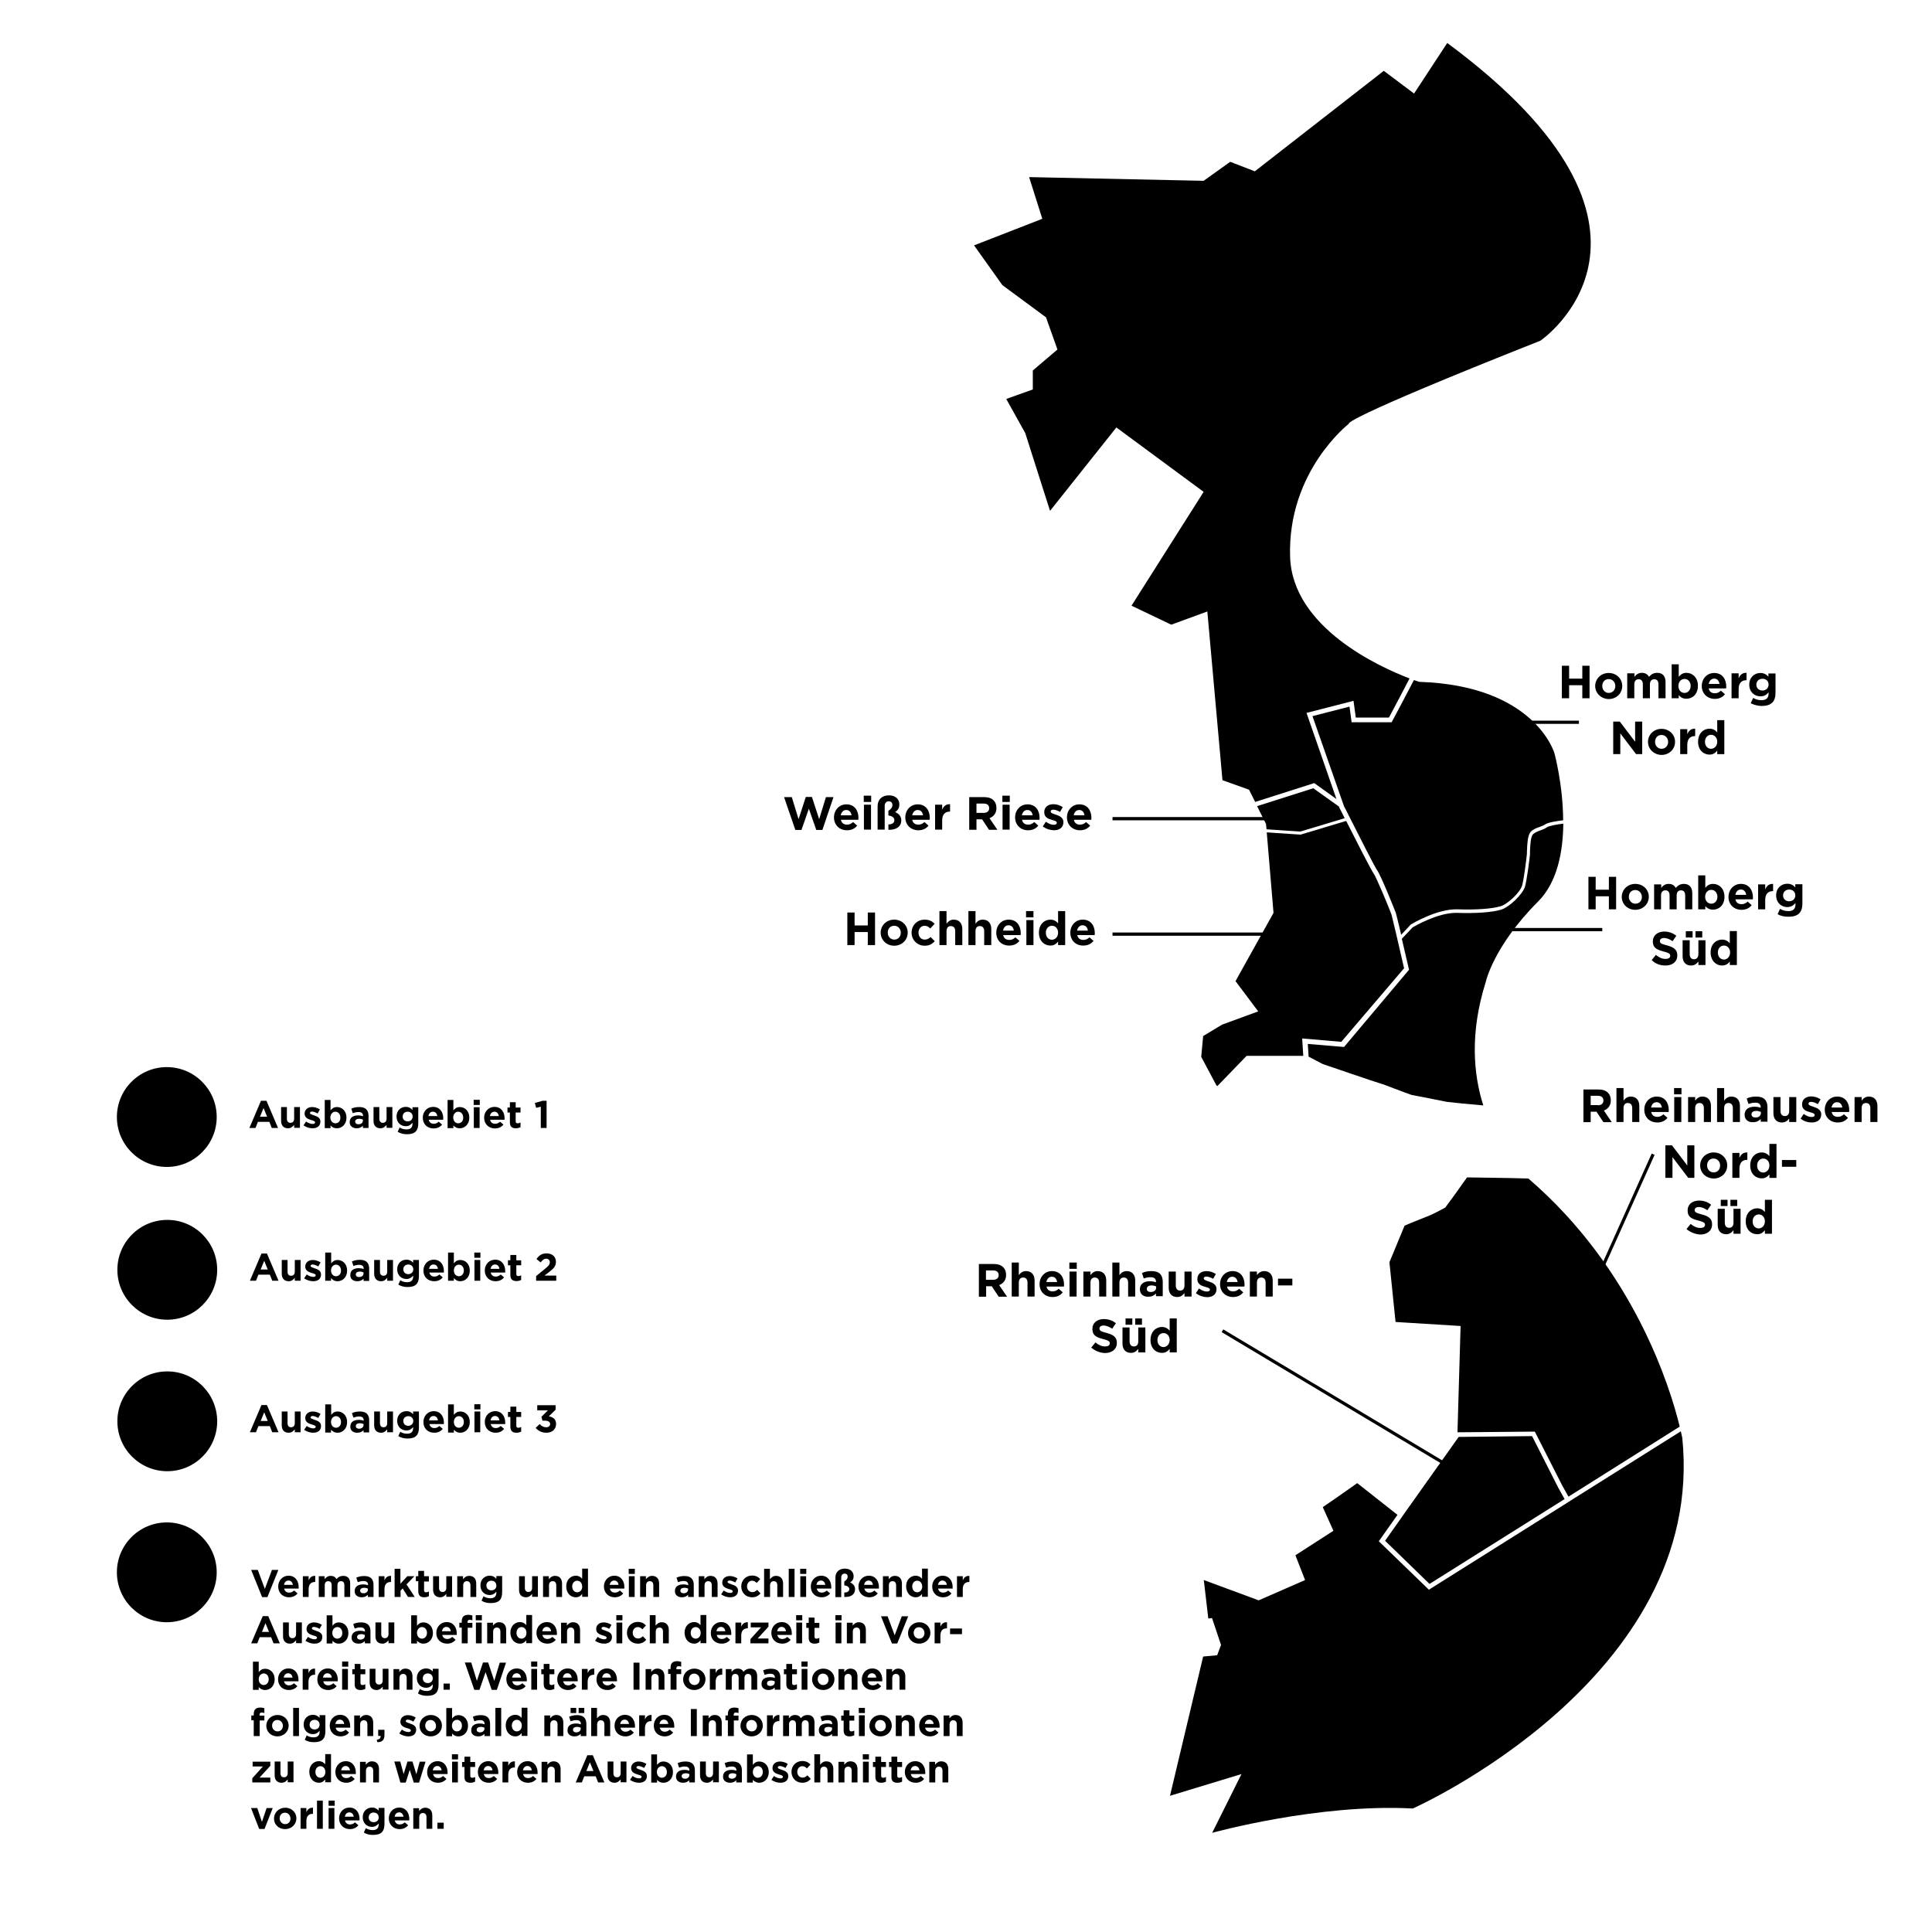 <svg xmlns="http://www.w3.org/2000/svg" width="1200" height="1200" viewBox="0 0 1200 1200">	
<g id="Ebene_2">
	<path class="st0" d="M-796.2,139.1h4l2.9,10.1l-1.1,6.1l-0.8,9.9l-6.1,0.5v3.2l2.4,0.3l1.1,1.9l1.9,2.7l0.8,7.5l4.5,16l8.8-2.9
		l1.3,3.7l-9.3,2.7l4,8.3l-3.2,0.5l3.5,6.4l4.8-0.8l2.7,5.1l12.5,8l2.7,4l-4.3,4.5l8.3,7.5l3.2-1.6l3.7-0.3l4,4.5l-3.7,4.8l1.9,0.8
		l5.1-5.3l6.7,5.9l-6.1,7.7l1,1.6l5.5-2.6l1.3,0.2c0,0,3.8-4.9,4.5-4.9s8.8-0.4,8.8-0.4l4.1,4.9h2.4l0.9,4l-12,12.6l-4.9,0.9
		l-2.6,0.2l-3.8-0.6l-1.1-1.7h-3l0.8,3.4l-3.6,1.3l-5.3-1.5l-4.3-0.2l-1.3-1.5l-16.8,7.3c0,0-7.7,5.1-8.7,11.1
		c-0.9,6-2.1,8.5-2.1,8.5l2.8,1.3l-1.1,5.6h1.7l0.4,4.9l1.3,6l-3.6,0.2l0.8,3l-1.5,3l2.3,0.8l-0.6,3.4l-3.8,0.9l-0.4,6.6l-4.1-0.2
		c0,0-8.5-8.7-10.2-14.3l0.8-59.3l1.7-8.8l3.6-2.3l-1.5-3.6l-2.4,0.8v-3.6l3.6-1.7l-0.6-1.9l-2.3-0.4l0.2-7.5l9-0.9l-4.7-9.6l-4-7.3
		l-2.3-3.4l-2.4-0.8l-0.2-5.5l-2.1-4.3l-1.3-3.8l-1.3-7.5l1.7-0.4l1.3-6.4l-0.2-1.9l-0.6-2.4l-3.4-1.7l2.8-13.2l-2.1-0.2l0.4-13.2
		l1-0.8h1.4v-5.8v-3.6L-796.2,139.1z"/>
	<path class="st0" d="M-666.3,567l8.7,33.2l-2.6,0.3l-2.1-3.7l-1.8,0.8l0.3,2.4l-10,7.1l-5.3-3.2l-6.6,5l-2.4-2.9l-4,4l-1.8-2.2
		l-1.3,1.2l-3.7-3.7l-2.4,1.4l0.2,4.3l2.1,0.1v2.9l-3.7,0.1c0,0,0.4,4.3,0.1,4.3s-6.6-0.1-6.6-0.1h-9.4l-6.8-1.2l-9,3l0.6,1.8
		l-7.6,1.8c0,0-1.4,1.9-1.8,1.8c-0.3-0.1-2.5-0.8-2.5-0.8h-1.2l-1.6,1.2l-2.5,0.8l-2.2-3.7l-16.9-1.4l-1.2-3l3.7-13.1l0.9,0.4
		l5.6-24.5l13-12.3l-2.3-17.6l3.5,0.7l-4-16.9l-0.5-9l-4.3-18.1l-9-0.1l-0.2-2.4l3.3-4.1l4.9-0.9l1.5,6.8l1.6,0.1l0.5,3.7l11.9-0.2
		l-0.2,4.3h-1.4l0.1,3.4l-3.1,0.1l-0.2-3.8l-5.8,1l1,4.5h9.3v1.8h16.4l0.1-1.3l2-0.4l0.4-2.2l-0.4-2.1v-2.6l-0.1-2.9l0.4-1.4
		l1.3-1.4l1.8-1.2l1-1l1.4-0.8l2.7,0.1l1.9,1.1c0,0,1,2.8,1.1,3.1c0.1,0.3,1.1,3.5,1.1,3.5l0.7,3.5l4.2-1.8l4.7,9.6l12.9,14.1
		l13.5,15.9l1.9,1.9h2.8l2.6,7.8L-666.3,567z"/>
</g>
<g id="Ebene_5">
	<path class="vorbereitung" d="M877.5,1123.3c-58.7-3.2-124.6,15.1-124.6,15.1l18.2-36.5l-44.4,13.5l20.6-86.5l8.7-0.8l2.4-6.4l-5.6-16.7
		l-2.3,0.3l-2.8-23.9l34.1,12.6l28.8-12.6l-6-15.4l23.6-15.2l-6.6-14.7c4.2-2.8,10.8-7.4,21.4-14.9l25,19.7l-11.6,16.4l31.1,30.1
		l85.6-53.8l2.5-1.6l68.4-43c0.6,2.7,0.9,4.1,0.9,4.1C1060,1042.4,877.5,1123.3,877.5,1123.3z"/>
	<polygon class="vorbereitung" points="971.8,931.1 887.9,983.8 860.3,957 870.4,942.7 872,940.4 906,892.5 951.6,892 967.9,924.1 	"/>
	<path class="ausbaugebiet-1" d="M956.8,211.6c-126.2,50-119,51.6-119,51.6s-38.1,29.4-36.5,82.5c1.3,44.2,55.9,68.7,74.2,75.7
		c-3.4,6.6-8.7,16.6-12.8,24.3h-20.6l-1.4-10.4l-29.2,7.5l18.6,53.5l-13.8-9.9l-36.7,11.7l-3.8-7.6l-16.5-5.9l-9.4-104.8l-22.4,8.2
		l-24.7-11.8l44.8-70.7l-54.2-40l-41.2,51.8L636.8,269L625,247.8l16.5-5.9v-11.8l15.3-13l-7.1-20l-27.1-20L605,152.4l42.4-16.5
		l-8.2-25.9l108.4,2.3l16.5-11.8l15.3,5.9l80.1-62.4l18.8,14.1l20.6-31.4C1056.8,143.4,956.8,211.6,956.8,211.6z"/>
	<path class="vorbereitung" d="M971,511.6c-0.2,17.5-3.7,36.4-15.7,48.4c-27.8,27.8-32.5,50-32.5,50c-9.9,31.4-7.7,57.1-1.5,76.6
		c-7.4-0.6-21.4-2-22.5-2.2c-0.9-0.2-8.4-1.7-16.7-3.3c-2.7-0.5-4.8-0.9-5.3-1c-0.8-0.2-6.8-2.5-10.8-4c-4.8-1.8-7-2.7-7.6-2.8
		c-0.9-0.2-12.2-4-19.5-6.5l-17.3-5.9l-8.8-4.6l-0.5-7.9l22.5,1.9l40.4-48l-0.2-0.7c-0.4-1.7-2.4-10.3-4.3-18.5l6.7-7.1
		c1.4-0.8,15.4-9,26.9-9c0.3,0,0.6,0,0.8,0c11.5,0.4,21.7-0.3,27.3-2c5.2-1.6,13.4-9.6,14.8-14.3c1.2-4.3,2.7-16.3,3-19.1
		c0.1-0.5,0.1-1.4,0.1-2.4c0.1-3.2,0.3-9.3,1.8-10.9c1.1-1.2,3-1.9,4.8-2.6c1.4-0.5,2.8-1,3.8-1.8C962.1,512.9,967.3,512,971,511.6z
		"/>
	<path class="vorbereitung" d="M1043.3,886.1l-69.1,43.5l-3.8-6.8l-17.1-33.6l-45.3,0.4l-2.7,0l0-1.3l1.9-64.7l-40.4-2.5l-3.8-37.1l9.4-22.7
		c1.2-0.5,4.1-1.8,5.2-2.2c0.8-0.3,2.8-1.1,5-2c2-0.8,4.1-1.7,4.8-1.9c1.5-0.5,9.2-4.5,10-5l0.3-0.2l5.6-7.6l7.9-11.1
		c4.4,0.1,26.2,0.3,38.1,0.7h0C1015.4,788.8,1037.7,863,1043.3,886.1z"/>
</g>
<g id="Ebene_3">
	<path class="ausbaugebiet-1" d="M134.6,693.8c0,17.1-13.9,31-31,31s-31-13.9-31-31c0-17.1,13.9-31,31-31S134.6,676.7,134.6,693.8z
		 M154.9,700.6h3.8l1.5-3.8h7.1l1.5,3.8h3.9l-7.2-16.9h-3.4L154.9,700.6z M161.5,693.6l2.2-5.4l2.2,5.4H161.5z M178.9,700.8
		c1.8,0,2.9-1,3.8-2.1v1.8h3.6v-12.9h-3.6v7.2c0,1.7-0.9,2.6-2.3,2.6c-1.4,0-2.2-0.9-2.2-2.6v-7.2h-3.6v8.3
		C174.5,699,176.1,700.8,178.9,700.8z M194.1,700.8c2.8,0,4.9-1.3,4.9-4.2v0c0-2.4-2.1-3.2-3.9-3.8c-1.4-0.5-2.6-0.8-2.6-1.5v0
		c0-0.5,0.5-0.9,1.3-0.9c0.9,0,2.2,0.5,3.5,1.2l1.4-2.5c-1.4-0.9-3.2-1.5-4.8-1.5c-2.6,0-4.7,1.5-4.7,4.1v0c0,2.5,2,3.3,3.8,3.9
		c1.4,0.4,2.7,0.7,2.7,1.5v0c0,0.6-0.5,1-1.5,1c-1.2,0-2.7-0.5-4.1-1.5l-1.6,2.4C190.3,700.2,192.3,700.8,194.1,700.8z M209.3,700.8
		c3,0,5.9-2.4,5.9-6.6v0c0-4.3-2.9-6.6-5.9-6.6c-1.9,0-3.1,0.9-4,2.1v-6.5h-3.6v17.5h3.6v-1.7C206.1,700,207.3,700.8,209.3,700.8z
		 M208.3,697.7c-1.7,0-3.1-1.4-3.1-3.6v0c0-2.1,1.4-3.6,3.1-3.6s3.1,1.4,3.1,3.6v0C211.5,696.4,210.1,697.7,208.3,697.7z
		 M221.5,700.8c1.8,0,3-0.6,3.9-1.6v1.4h3.5v-7.5c0-1.7-0.4-3.1-1.4-4.1c-0.9-0.9-2.4-1.4-4.3-1.4c-2.2,0-3.6,0.4-5,1l0.9,2.8
		c1.2-0.4,2.2-0.7,3.6-0.7c1.8,0,2.8,0.8,2.8,2.4v0.2c-0.9-0.3-1.8-0.5-3.1-0.5c-3,0-5.2,1.3-5.2,4.1v0
		C217.1,699.4,219.1,700.8,221.5,700.8z M222.6,698.3c-1.2,0-2-0.6-2-1.6v0c0-1.2,1-1.8,2.5-1.8c0.9,0,1.7,0.2,2.3,0.5v0.6
		C225.4,697.4,224.3,698.3,222.6,698.3z M236.3,700.8c1.8,0,2.9-1,3.8-2.1v1.8h3.6v-12.9h-3.6v7.2c0,1.7-0.9,2.6-2.3,2.6
		c-1.4,0-2.2-0.9-2.2-2.6v-7.2h-3.6v8.3C231.9,699,233.5,700.8,236.3,700.8z M252.7,704.5c2.5,0,4.3-0.5,5.5-1.7
		c1.1-1.1,1.6-2.8,1.6-5.1v-10h-3.6v1.7c-1-1.1-2.2-1.9-4.2-1.9c-3,0-5.7,2.2-5.7,6v0c0,3.8,2.7,6,5.7,6c1.9,0,3.1-0.8,4.2-2.1v0.6
		c0,2.3-1.2,3.5-3.7,3.5c-1.7,0-3-0.4-4.3-1.2l-1.2,2.7C248.7,704,250.7,704.5,252.7,704.5z M253.2,696.5c-1.8,0-3.1-1.2-3.1-3v0
		c0-1.8,1.3-3,3.1-3s3.1,1.2,3.1,3v0C256.3,695.3,255,696.5,253.2,696.5z M269.3,700.9c2.3,0,4.1-0.9,5.3-2.4l-2.1-1.8
		c-1,0.9-1.9,1.3-3.1,1.3c-1.6,0-2.8-0.9-3.1-2.5h9c0-0.3,0-0.7,0-1c0-3.6-2-7-6.3-7c-3.7,0-6.4,3-6.4,6.7v0
		C262.6,698.2,265.4,700.9,269.3,700.9z M266.1,693.2c0.3-1.7,1.3-2.7,2.8-2.7c1.5,0,2.5,1.1,2.7,2.7H266.1z M285.6,700.8
		c3,0,5.9-2.4,5.9-6.6v0c0-4.3-2.9-6.6-5.9-6.6c-1.9,0-3.1,0.9-4,2.1v-6.5h-3.6v17.5h3.6v-1.7C282.4,700,283.6,700.8,285.6,700.8z
		 M284.6,697.7c-1.7,0-3.1-1.4-3.1-3.6v0c0-2.1,1.4-3.6,3.1-3.6s3.1,1.4,3.1,3.6v0C287.8,696.4,286.3,697.7,284.6,697.7z
		 M294.2,686.3h3.8v-3.2h-3.8V686.3z M294.3,700.6h3.6v-12.9h-3.6V700.6z M307.4,700.9c2.3,0,4.1-0.9,5.3-2.4l-2.1-1.8
		c-1,0.9-1.9,1.3-3.1,1.3c-1.6,0-2.8-0.9-3.1-2.5h9c0-0.3,0-0.7,0-1c0-3.6-2-7-6.3-7c-3.7,0-6.4,3-6.4,6.7v0
		C300.7,698.2,303.6,700.9,307.4,700.9z M304.3,693.2c0.3-1.7,1.3-2.7,2.8-2.7c1.5,0,2.5,1.1,2.7,2.7H304.3z M320.4,700.8
		c1.2,0,2.1-0.3,2.9-0.7v-2.9c-0.5,0.3-1.1,0.5-1.8,0.5c-0.8,0-1.2-0.4-1.2-1.2v-5.5h3v-3.1h-3v-3.3h-3.6v3.3h-1.5v3.1h1.5v6.1
		C316.7,699.9,318.2,700.8,320.4,700.8z M335.9,700.6h3.6v-16.9H337l-4.8,1.4l0.8,3l2.9-0.7V700.6z"/>
	<path class="ausbaugebiet-2" d="M134.9,788.7c0,17.1-13.9,31-31,31s-31-13.9-31-31c0-17.1,13.9-31,31-31S134.9,771.6,134.9,788.7z
		 M155.2,795.5h3.8l1.5-3.8h7.1l1.5,3.8h3.9l-7.2-16.9h-3.4L155.2,795.5z M161.9,788.5l2.2-5.4l2.2,5.4H161.9z M179.3,795.8
		c1.8,0,2.9-1,3.8-2.1v1.8h3.6v-12.9h-3.6v7.2c0,1.7-0.9,2.6-2.3,2.6c-1.4,0-2.2-0.9-2.2-2.6v-7.2h-3.6v8.3
		C174.9,793.9,176.5,795.8,179.3,795.8z M194.5,795.8c2.8,0,4.9-1.3,4.9-4.2v0c0-2.4-2.1-3.2-3.9-3.8c-1.4-0.5-2.6-0.8-2.6-1.5v0
		c0-0.5,0.5-0.9,1.3-0.9c0.9,0,2.2,0.5,3.5,1.2l1.4-2.5c-1.4-0.9-3.2-1.5-4.8-1.5c-2.6,0-4.7,1.5-4.7,4.1v0c0,2.5,2,3.3,3.8,3.9
		c1.4,0.4,2.7,0.7,2.7,1.5v0c0,0.6-0.5,1-1.5,1c-1.2,0-2.7-0.5-4.1-1.5l-1.6,2.4C190.7,795.2,192.7,795.8,194.5,795.8z M209.7,795.8
		c3,0,5.9-2.4,5.9-6.6v0c0-4.3-2.9-6.6-5.9-6.6c-1.9,0-3.1,0.9-4,2.1V778H202v17.5h3.6v-1.7C206.5,794.9,207.7,795.8,209.7,795.8z
		 M208.7,792.7c-1.7,0-3.1-1.4-3.1-3.6v0c0-2.1,1.4-3.6,3.1-3.6s3.1,1.4,3.1,3.6v0C211.9,791.3,210.4,792.7,208.7,792.7z
		 M221.9,795.8c1.8,0,3-0.6,3.9-1.6v1.4h3.5V788c0-1.7-0.4-3.1-1.4-4.1c-0.9-0.9-2.4-1.4-4.3-1.4c-2.2,0-3.6,0.4-5,1l0.9,2.8
		c1.2-0.4,2.2-0.7,3.6-0.7c1.8,0,2.8,0.8,2.8,2.4v0.2c-0.9-0.3-1.8-0.5-3.1-0.5c-3,0-5.2,1.3-5.2,4.1v0
		C217.4,794.4,219.4,795.8,221.9,795.8z M223,793.2c-1.2,0-2-0.6-2-1.6v0c0-1.2,1-1.8,2.5-1.8c0.9,0,1.7,0.2,2.3,0.5v0.6
		C225.8,792.3,224.7,793.2,223,793.2z M236.7,795.8c1.8,0,2.9-1,3.8-2.1v1.8h3.6v-12.9h-3.6v7.2c0,1.7-0.9,2.6-2.3,2.6
		c-1.4,0-2.2-0.9-2.2-2.6v-7.2h-3.6v8.3C232.3,793.9,233.9,795.8,236.7,795.8z M253.1,799.4c2.5,0,4.3-0.5,5.5-1.7
		c1.1-1.1,1.6-2.8,1.6-5.1v-10h-3.6v1.7c-1-1.1-2.2-1.9-4.2-1.9c-3,0-5.7,2.2-5.7,6v0c0,3.8,2.7,6,5.7,6c1.9,0,3.1-0.8,4.2-2.1v0.6
		c0,2.3-1.2,3.5-3.7,3.5c-1.7,0-3-0.4-4.3-1.2l-1.2,2.7C249.1,798.9,251,799.4,253.1,799.4z M253.6,791.4c-1.8,0-3.1-1.2-3.1-3v0
		c0-1.8,1.3-3,3.1-3s3.1,1.2,3.1,3v0C256.7,790.2,255.3,791.4,253.6,791.4z M269.7,795.8c2.3,0,4.1-0.9,5.3-2.4l-2.1-1.8
		c-1,0.9-1.9,1.3-3.1,1.3c-1.6,0-2.8-0.9-3.1-2.5h9c0-0.3,0-0.7,0-1c0-3.6-2-7-6.3-7c-3.7,0-6.4,3-6.4,6.7v0
		C262.9,793.1,265.8,795.8,269.7,795.8z M266.5,788.1c0.3-1.7,1.3-2.7,2.8-2.7c1.5,0,2.5,1.1,2.7,2.7H266.5z M285.9,795.8
		c3,0,5.9-2.4,5.9-6.6v0c0-4.3-2.9-6.6-5.9-6.6c-1.9,0-3.1,0.9-4,2.1V778h-3.6v17.5h3.6v-1.7C282.8,794.9,284,795.8,285.9,795.8z
		 M285,792.7c-1.7,0-3.1-1.4-3.1-3.6v0c0-2.1,1.4-3.6,3.1-3.6s3.1,1.4,3.1,3.6v0C288.1,791.3,286.7,792.7,285,792.7z M294.6,781.2
		h3.8V778h-3.8V781.2z M294.7,795.5h3.6v-12.9h-3.6V795.5z M307.8,795.8c2.3,0,4.1-0.9,5.3-2.4l-2.1-1.8c-1,0.9-1.9,1.3-3.1,1.3
		c-1.6,0-2.8-0.9-3.1-2.5h9c0-0.3,0-0.7,0-1c0-3.6-2-7-6.3-7c-3.7,0-6.4,3-6.4,6.7v0C301.1,793.1,304,795.8,307.8,795.8z
		 M304.7,788.1c0.3-1.7,1.3-2.7,2.8-2.7c1.5,0,2.5,1.1,2.7,2.7H304.7z M320.8,795.7c1.2,0,2.1-0.3,2.9-0.7v-2.9
		c-0.5,0.3-1.1,0.5-1.8,0.5c-0.8,0-1.2-0.4-1.2-1.2v-5.5h3v-3.1h-3v-3.3H317v3.3h-1.5v3.1h1.5v6.1
		C317,794.8,318.6,795.7,320.8,795.7z M333.1,795.5h12.4v-3.2h-7.3l2.7-2.1c3-2.3,4.4-3.7,4.4-6.5v0c0-3.1-2.3-5.2-5.8-5.2
		c-3,0-4.6,1.2-6.3,3.5l2.6,2.1c1.2-1.5,2.1-2.3,3.4-2.3c1.3,0,2.3,0.8,2.3,2.2c0,1.4-0.8,2.3-2.9,4l-5.6,4.6V795.5z"/>
	<path class="ausbaugebiet-3" d="M134.9,882.8c0,17.1-13.9,31-31,31s-31-13.9-31-31c0-17.1,13.9-31,31-31S134.9,865.7,134.9,882.8z
		 M155.2,889.6h3.8l1.5-3.8h7.1l1.5,3.8h3.9l-7.2-16.9h-3.4L155.2,889.6z M161.9,882.6l2.2-5.4l2.2,5.4H161.9z M179.3,889.9
		c1.8,0,2.9-1,3.8-2.1v1.8h3.6v-12.9h-3.6v7.2c0,1.7-0.9,2.6-2.3,2.6c-1.4,0-2.2-0.9-2.2-2.6v-7.2h-3.6v8.3
		C174.9,888.1,176.5,889.9,179.3,889.9z M194.5,889.9c2.8,0,4.9-1.3,4.9-4.2v0c0-2.4-2.1-3.2-3.9-3.8c-1.4-0.5-2.6-0.8-2.6-1.5v0
		c0-0.5,0.5-0.9,1.3-0.9c0.9,0,2.2,0.5,3.5,1.2l1.4-2.5c-1.4-0.9-3.2-1.5-4.8-1.5c-2.6,0-4.7,1.5-4.7,4.1v0c0,2.5,2,3.3,3.8,3.9
		c1.4,0.4,2.7,0.7,2.7,1.5v0c0,0.6-0.5,1-1.5,1c-1.2,0-2.7-0.5-4.1-1.5l-1.6,2.4C190.7,889.3,192.7,889.9,194.5,889.9z M209.7,889.9
		c3,0,5.9-2.4,5.9-6.6v0c0-4.3-2.9-6.6-5.9-6.6c-1.9,0-3.1,0.9-4,2.1v-6.5H202v17.5h3.6V888C206.5,889,207.7,889.9,209.7,889.9z
		 M208.7,886.8c-1.7,0-3.1-1.4-3.1-3.6v0c0-2.1,1.4-3.6,3.1-3.6s3.1,1.4,3.1,3.6v0C211.9,885.4,210.4,886.8,208.7,886.8z
		 M221.9,889.9c1.8,0,3-0.6,3.9-1.6v1.4h3.5v-7.5c0-1.7-0.4-3.1-1.4-4.1c-0.9-0.9-2.4-1.4-4.3-1.4c-2.2,0-3.6,0.4-5,1l0.9,2.8
		c1.2-0.4,2.2-0.7,3.6-0.7c1.8,0,2.8,0.8,2.8,2.4v0.2c-0.9-0.3-1.8-0.5-3.1-0.5c-3,0-5.2,1.3-5.2,4.1v0
		C217.4,888.5,219.4,889.9,221.9,889.9z M223,887.4c-1.2,0-2-0.6-2-1.6v0c0-1.2,1-1.8,2.5-1.8c0.9,0,1.7,0.2,2.3,0.5v0.6
		C225.8,886.4,224.7,887.4,223,887.4z M236.7,889.9c1.8,0,2.9-1,3.8-2.1v1.8h3.6v-12.9h-3.6v7.2c0,1.7-0.9,2.6-2.3,2.6
		c-1.4,0-2.2-0.9-2.2-2.6v-7.2h-3.6v8.3C232.3,888.1,233.9,889.9,236.7,889.9z M253.1,893.5c2.5,0,4.3-0.5,5.5-1.7
		c1.1-1.1,1.6-2.8,1.6-5.1v-10h-3.6v1.7c-1-1.1-2.2-1.9-4.2-1.9c-3,0-5.7,2.2-5.7,6v0c0,3.8,2.7,6,5.7,6c1.9,0,3.1-0.8,4.2-2.1v0.6
		c0,2.3-1.2,3.5-3.7,3.5c-1.7,0-3-0.4-4.3-1.2l-1.2,2.7C249.1,893,251,893.5,253.1,893.5z M253.6,885.6c-1.8,0-3.1-1.2-3.1-3v0
		c0-1.8,1.3-3,3.1-3c1.8,0,3.1,1.2,3.1,3v0C256.7,884.3,255.3,885.6,253.6,885.6z M269.7,889.9c2.3,0,4.1-0.9,5.3-2.4l-2.1-1.8
		c-1,0.9-1.9,1.3-3.1,1.3c-1.6,0-2.8-0.9-3.1-2.5h9c0-0.3,0-0.7,0-1c0-3.6-2-7-6.3-7c-3.7,0-6.4,3-6.4,6.7v0
		C262.9,887.2,265.8,889.9,269.7,889.9z M266.5,882.2c0.3-1.7,1.3-2.7,2.8-2.7c1.5,0,2.5,1.1,2.7,2.7H266.5z M285.9,889.9
		c3,0,5.9-2.4,5.9-6.6v0c0-4.3-2.9-6.6-5.9-6.6c-1.9,0-3.1,0.9-4,2.1v-6.5h-3.6v17.5h3.6V888C282.8,889,284,889.9,285.9,889.9z
		 M285,886.8c-1.7,0-3.1-1.4-3.1-3.6v0c0-2.1,1.4-3.6,3.1-3.6s3.1,1.4,3.1,3.6v0C288.1,885.4,286.7,886.8,285,886.8z M294.6,875.4
		h3.8v-3.2h-3.8V875.4z M294.7,889.6h3.6v-12.9h-3.6V889.6z M307.8,889.9c2.3,0,4.1-0.9,5.3-2.4l-2.1-1.8c-1,0.9-1.9,1.3-3.1,1.3
		c-1.6,0-2.8-0.9-3.1-2.5h9c0-0.3,0-0.7,0-1c0-3.6-2-7-6.3-7c-3.7,0-6.4,3-6.4,6.7v0C301.1,887.2,304,889.9,307.8,889.9z
		 M304.7,882.2c0.3-1.7,1.3-2.7,2.8-2.7c1.5,0,2.5,1.1,2.7,2.7H304.7z M320.8,889.9c1.2,0,2.1-0.3,2.9-0.7v-2.9
		c-0.5,0.3-1.1,0.5-1.8,0.5c-0.8,0-1.2-0.4-1.2-1.2v-5.5h3v-3.1h-3v-3.3H317v3.3h-1.5v3.1h1.5v6.1C317,889,318.6,889.9,320.8,889.9z
		 M339.4,889.9c3.7,0,6-2.3,6-5.5v0c0-3.1-2.2-4.3-4.5-4.7l4.2-4.1v-2.8h-11.4v3.2h6.6l-4,4l0.6,2.4h1.5c2.1,0,3.3,0.8,3.3,2.1v0
		c0,1.2-1,2-2.4,2c-1.7,0-2.9-0.7-4.1-2l-2.5,2.4C334.3,888.7,336.4,889.9,339.4,889.9z"/>
	<path class="vorbereitung" d="M134.6,976.6c0,17.1-13.9,31-31,31s-31-13.9-31-31c0-17.1,13.9-31,31-31S134.6,959.5,134.6,976.6z M162.8,992
		h3.3l6.8-16.9h-4l-4.4,11.8l-4.4-11.8H156L162.8,992z M179.5,992.1c2.3,0,4.1-0.9,5.3-2.4l-2.1-1.8c-1,0.9-1.9,1.3-3.1,1.3
		c-1.6,0-2.8-0.9-3.1-2.5h9c0-0.3,0-0.7,0-1c0-3.6-2-7-6.3-7c-3.7,0-6.4,3-6.4,6.7v0C172.8,989.4,175.6,992.1,179.5,992.1z
		 M176.4,984.4c0.3-1.7,1.3-2.7,2.8-2.7c1.5,0,2.5,1.1,2.7,2.7H176.4z M188.1,991.9h3.6v-4.8c0-3.1,1.5-4.5,3.9-4.5h0.2v-3.8
		c-2.2-0.1-3.4,1.1-4.1,2.8V979h-3.6V991.9z M198.1,991.9h3.6v-7.2c0-1.7,0.8-2.6,2.2-2.6s2.1,0.9,2.1,2.6v7.2h3.6v-7.2
		c0-1.7,0.8-2.6,2.2-2.6s2.1,0.9,2.1,2.6v7.2h3.6v-8.4c0-3.1-1.6-4.7-4.3-4.7c-1.8,0-3.1,0.7-4.2,2c-0.7-1.3-1.9-2-3.6-2
		c-1.8,0-3,1-3.8,2.1V979h-3.6V991.9z M224.6,992.1c1.8,0,3-0.6,3.9-1.6v1.4h3.5v-7.5c0-1.7-0.4-3.1-1.4-4.1
		c-0.9-0.9-2.4-1.4-4.3-1.4c-2.2,0-3.6,0.4-5,1l0.9,2.8c1.2-0.4,2.2-0.7,3.6-0.7c1.8,0,2.8,0.8,2.8,2.4v0.2
		c-0.9-0.3-1.8-0.5-3.1-0.5c-3,0-5.2,1.3-5.2,4.1v0C220.2,990.7,222.2,992.1,224.6,992.1z M225.7,989.6c-1.2,0-2-0.6-2-1.6v0
		c0-1.2,1-1.8,2.5-1.8c0.9,0,1.7,0.2,2.3,0.5v0.6C228.6,988.6,227.4,989.6,225.7,989.6z M235.2,991.9h3.6v-4.8
		c0-3.1,1.5-4.5,3.9-4.5h0.2v-3.8c-2.2-0.1-3.4,1.1-4.1,2.8V979h-3.6V991.9z M245.2,991.9h3.6v-3.9l1.3-1.4l3.3,5.3h4.2l-5.1-7.8
		l4.9-5.1h-4.4l-4.3,4.7v-9.3h-3.6V991.9z M263.5,992.1c1.2,0,2.1-0.3,2.9-0.7v-2.9c-0.5,0.3-1.1,0.5-1.8,0.5
		c-0.8,0-1.2-0.4-1.2-1.2v-5.5h3V979h-3v-3.3h-3.6v3.3h-1.5v3.1h1.5v6.1C259.8,991.2,261.3,992.1,263.5,992.1z M273.4,992.1
		c1.8,0,2.9-1,3.8-2.1v1.8h3.6V979h-3.6v7.2c0,1.7-0.9,2.6-2.3,2.6c-1.4,0-2.2-0.9-2.2-2.6V979H269v8.3
		C269,990.3,270.6,992.1,273.4,992.1z M284.1,991.9h3.6v-7.2c0-1.7,0.9-2.6,2.3-2.6c1.4,0,2.2,0.9,2.2,2.6v7.2h3.6v-8.3
		c0-3-1.6-4.8-4.4-4.8c-1.8,0-2.9,1-3.8,2.1V979h-3.6V991.9z M304.8,995.7c2.5,0,4.3-0.5,5.5-1.7c1.1-1.1,1.6-2.8,1.6-5.1v-10h-3.6
		v1.7c-1-1.1-2.2-1.9-4.2-1.9c-3,0-5.7,2.2-5.7,6v0c0,3.8,2.7,6,5.7,6c1.9,0,3.1-0.8,4.2-2.1v0.6c0,2.3-1.2,3.5-3.7,3.5
		c-1.7,0-3-0.4-4.3-1.2l-1.2,2.7C300.7,995.3,302.7,995.7,304.8,995.7z M305.2,987.8c-1.8,0-3.1-1.2-3.1-3v0c0-1.8,1.3-3,3.1-3
		s3.1,1.2,3.1,3v0C308.4,986.6,307,987.8,305.2,987.8z M326.7,992.1c1.8,0,2.9-1,3.8-2.1v1.8h3.6V979h-3.6v7.2
		c0,1.7-0.9,2.6-2.3,2.6c-1.4,0-2.2-0.9-2.2-2.6V979h-3.6v8.3C322.3,990.3,323.9,992.1,326.7,992.1z M337.4,991.9h3.6v-7.2
		c0-1.7,0.9-2.6,2.3-2.6c1.4,0,2.2,0.9,2.2,2.6v7.2h3.6v-8.3c0-3-1.6-4.8-4.4-4.8c-1.8,0-2.9,1-3.8,2.1V979h-3.6V991.9z
		 M357.6,992.1c1.9,0,3.1-0.9,4-2.1v1.8h3.6v-17.5h-3.6v6.3c-0.9-1-2.1-1.9-4-1.9c-3,0-5.9,2.4-5.9,6.6v0
		C351.7,989.7,354.6,992.1,357.6,992.1z M358.5,989c-1.7,0-3.1-1.4-3.1-3.6v0c0-2.2,1.4-3.6,3.1-3.6s3.1,1.4,3.1,3.6v0
		C361.7,987.6,360.2,989,358.5,989z M381.8,992.1c2.3,0,4.1-0.9,5.3-2.4l-2.1-1.8c-1,0.9-1.9,1.3-3.1,1.3c-1.6,0-2.8-0.9-3.1-2.5h9
		c0-0.3,0-0.7,0-1c0-3.6-2-7-6.3-7c-3.7,0-6.4,3-6.4,6.7v0C375.1,989.4,378,992.1,381.8,992.1z M378.7,984.4
		c0.3-1.7,1.3-2.7,2.8-2.7c1.5,0,2.5,1.1,2.7,2.7H378.7z M390.5,977.6h3.8v-3.2h-3.8V977.6z M390.6,991.9h3.6V979h-3.6V991.9z
		 M397.7,991.9h3.6v-7.2c0-1.7,0.9-2.6,2.3-2.6c1.4,0,2.2,0.9,2.2,2.6v7.2h3.6v-8.3c0-3-1.6-4.8-4.4-4.8c-1.8,0-2.9,1-3.8,2.1V979
		h-3.6V991.9z M423.5,992.1c1.8,0,3-0.6,3.9-1.6v1.4h3.5v-7.5c0-1.7-0.4-3.1-1.4-4.1c-0.9-0.9-2.4-1.4-4.3-1.4c-2.2,0-3.6,0.4-5,1
		l0.9,2.8c1.2-0.4,2.2-0.7,3.6-0.7c1.8,0,2.8,0.8,2.8,2.4v0.2c-0.9-0.3-1.8-0.5-3.1-0.5c-3,0-5.2,1.3-5.2,4.1v0
		C419.1,990.7,421.1,992.1,423.5,992.1z M424.6,989.6c-1.2,0-2-0.6-2-1.6v0c0-1.2,1-1.8,2.5-1.8c0.9,0,1.7,0.2,2.3,0.5v0.6
		C427.4,988.6,426.3,989.6,424.6,989.6z M434,991.9h3.6v-7.2c0-1.7,0.9-2.6,2.3-2.6c1.4,0,2.2,0.9,2.2,2.6v7.2h3.6v-8.3
		c0-3-1.6-4.8-4.4-4.8c-1.8,0-2.9,1-3.8,2.1V979H434V991.9z M453.5,992.1c2.8,0,4.9-1.3,4.9-4.2v0c0-2.4-2.1-3.2-3.9-3.8
		c-1.4-0.5-2.6-0.8-2.6-1.5v0c0-0.5,0.5-0.9,1.3-0.9c0.9,0,2.2,0.5,3.5,1.2l1.4-2.5c-1.4-0.9-3.2-1.5-4.8-1.5
		c-2.6,0-4.7,1.5-4.7,4.1v0c0,2.5,2,3.3,3.8,3.9c1.4,0.4,2.7,0.7,2.7,1.5v0c0,0.6-0.5,1-1.5,1c-1.2,0-2.7-0.5-4.1-1.5l-1.6,2.4
		C449.7,991.5,451.7,992.1,453.5,992.1z M467.1,992.1c2.6,0,4-1,5.3-2.4l-2.1-2.2c-0.9,0.8-1.7,1.4-3,1.4c-2,0-3.3-1.6-3.3-3.6v0
		c0-1.9,1.3-3.5,3.1-3.5c1.3,0,2.1,0.6,2.9,1.4l2.2-2.4c-1.2-1.3-2.7-2.2-5.1-2.2c-3.9,0-6.7,3-6.7,6.7v0
		C460.4,989.2,463.2,992.1,467.1,992.1z M474.7,991.9h3.6v-7.2c0-1.7,0.9-2.6,2.3-2.6c1.4,0,2.2,0.9,2.2,2.6v7.2h3.6v-8.3
		c0-3-1.6-4.8-4.4-4.8c-1.8,0-2.9,1-3.8,2.1v-6.5h-3.6V991.9z M489.9,991.9h3.6v-17.5h-3.6V991.9z M497,977.6h3.8v-3.2H497V977.6z
		 M497.1,991.9h3.6V979h-3.6V991.9z M510.3,992.1c2.3,0,4.1-0.9,5.3-2.4l-2.1-1.8c-1,0.9-1.9,1.3-3.1,1.3c-1.6,0-2.8-0.9-3.1-2.5h9
		c0-0.3,0-0.7,0-1c0-3.6-2-7-6.3-7c-3.7,0-6.4,3-6.4,6.7v0C503.6,989.4,506.4,992.1,510.3,992.1z M507.1,984.4
		c0.3-1.7,1.3-2.7,2.8-2.7c1.5,0,2.5,1.1,2.7,2.7H507.1z M524.4,991.9c4.1,0.2,6.7-1.6,6.7-4.8v0c0-2.3-1.5-3.6-3.1-4.2
		c1.2-0.8,2.2-1.8,2.2-3.9v0c0-2.6-1.9-4.7-5.4-4.7c-3.6,0-5.9,2.1-5.9,5.6v12.1h3.6v-12.2c0-1.5,0.9-2.4,2.1-2.4
		c1.2,0,1.9,0.7,1.9,1.9v0c0,1.3-0.9,2.2-2.1,3v2.4c1.8,0.2,3.1,1,3.1,2.3v0c0,1.4-1.1,2.1-3.1,2.2V991.9z M539.9,992.1
		c2.3,0,4.1-0.9,5.3-2.4l-2.1-1.8c-1,0.9-1.9,1.3-3.1,1.3c-1.6,0-2.8-0.9-3.1-2.5h9c0-0.3,0-0.7,0-1c0-3.6-2-7-6.3-7
		c-3.7,0-6.4,3-6.4,6.7v0C533.2,989.4,536,992.1,539.9,992.1z M536.7,984.4c0.3-1.7,1.3-2.7,2.8-2.7c1.5,0,2.5,1.1,2.7,2.7H536.7z
		 M548.5,991.9h3.6v-7.2c0-1.7,0.9-2.6,2.3-2.6c1.4,0,2.2,0.9,2.2,2.6v7.2h3.6v-8.3c0-3-1.6-4.8-4.4-4.8c-1.8,0-2.9,1-3.8,2.1V979
		h-3.6V991.9z M568.7,992.1c1.9,0,3.1-0.9,4-2.1v1.8h3.6v-17.5h-3.6v6.3c-0.9-1-2.1-1.9-4-1.9c-3,0-5.9,2.4-5.9,6.6v0
		C562.9,989.7,565.7,992.1,568.7,992.1z M569.7,989c-1.7,0-3.1-1.4-3.1-3.6v0c0-2.2,1.4-3.6,3.1-3.6s3.1,1.4,3.1,3.6v0
		C572.8,987.6,571.4,989,569.7,989z M585.7,992.1c2.3,0,4.1-0.9,5.3-2.4l-2.1-1.8c-1,0.9-1.9,1.3-3.1,1.3c-1.6,0-2.8-0.9-3.1-2.5h9
		c0-0.3,0-0.7,0-1c0-3.6-2-7-6.3-7c-3.7,0-6.4,3-6.4,6.7v0C579,989.4,581.9,992.1,585.7,992.1z M582.6,984.4
		c0.3-1.7,1.3-2.7,2.8-2.7c1.5,0,2.5,1.1,2.7,2.7H582.6z M594.4,991.9h3.6v-4.8c0-3.1,1.5-4.5,3.9-4.5h0.2v-3.8
		c-2.2-0.1-3.4,1.1-4.1,2.8V979h-3.6V991.9z M156,1020.7h3.8l1.5-3.8h7.1l1.5,3.8h3.9l-7.2-16.9h-3.4L156,1020.7z M162.7,1013.6
		l2.2-5.4l2.2,5.4H162.7z M180.1,1020.9c1.8,0,2.9-1,3.8-2.1v1.8h3.6v-12.9h-3.6v7.2c0,1.7-0.9,2.6-2.3,2.6c-1.4,0-2.2-0.9-2.2-2.6
		v-7.2h-3.6v8.3C175.7,1019.1,177.3,1020.9,180.1,1020.9z M195.3,1020.9c2.8,0,4.9-1.3,4.9-4.2v0c0-2.4-2.1-3.2-3.9-3.8
		c-1.4-0.5-2.6-0.8-2.6-1.5v0c0-0.5,0.5-0.9,1.3-0.9c0.9,0,2.2,0.5,3.5,1.2l1.4-2.5c-1.4-0.9-3.2-1.5-4.8-1.5
		c-2.6,0-4.7,1.5-4.7,4.1v0c0,2.5,2,3.3,3.8,3.9c1.4,0.4,2.7,0.7,2.7,1.5v0c0,0.6-0.5,1-1.5,1c-1.2,0-2.7-0.5-4.1-1.5l-1.6,2.4
		C191.5,1020.3,193.5,1020.9,195.3,1020.9z M210.5,1020.9c3,0,5.9-2.4,5.9-6.6v0c0-4.3-2.9-6.6-5.9-6.6c-1.9,0-3.1,0.9-4,2.1v-6.5
		h-3.6v17.5h3.6v-1.7C207.3,1020,208.5,1020.9,210.5,1020.9z M209.5,1017.8c-1.7,0-3.1-1.4-3.1-3.6v0c0-2.1,1.4-3.6,3.1-3.6
		s3.1,1.4,3.1,3.6v0C212.7,1016.4,211.2,1017.8,209.5,1017.8z M222.7,1020.9c1.8,0,3-0.6,3.9-1.6v1.4h3.5v-7.5
		c0-1.7-0.4-3.1-1.4-4.1c-0.9-0.9-2.4-1.4-4.3-1.4c-2.2,0-3.6,0.4-5,1l0.9,2.8c1.2-0.4,2.2-0.7,3.6-0.7c1.8,0,2.8,0.8,2.8,2.4v0.2
		c-0.9-0.3-1.8-0.5-3.1-0.5c-3,0-5.2,1.3-5.2,4.1v0C218.2,1019.5,220.2,1020.9,222.7,1020.9z M223.8,1018.4c-1.2,0-2-0.6-2-1.6v0
		c0-1.2,1-1.8,2.5-1.8c0.9,0,1.7,0.2,2.3,0.5v0.6C226.6,1017.4,225.5,1018.4,223.8,1018.4z M237.5,1020.9c1.8,0,2.9-1,3.8-2.1v1.8
		h3.6v-12.9h-3.6v7.2c0,1.7-0.9,2.6-2.3,2.6c-1.4,0-2.2-0.9-2.2-2.6v-7.2h-3.6v8.3C233.1,1019.1,234.7,1020.9,237.5,1020.9z
		 M263,1020.9c3,0,5.9-2.4,5.9-6.6v0c0-4.3-2.9-6.6-5.9-6.6c-1.9,0-3.1,0.9-4,2.1v-6.5h-3.6v17.5h3.6v-1.7
		C259.9,1020,261.1,1020.9,263,1020.9z M262.1,1017.8c-1.7,0-3.1-1.4-3.1-3.6v0c0-2.1,1.4-3.6,3.1-3.6s3.1,1.4,3.1,3.6v0
		C265.2,1016.4,263.8,1017.8,262.1,1017.8z M277.7,1020.9c2.3,0,4.1-0.9,5.3-2.4l-2.1-1.8c-1,0.9-1.9,1.3-3.1,1.3
		c-1.6,0-2.8-0.9-3.1-2.5h9c0-0.3,0-0.7,0-1c0-3.6-2-7-6.3-7c-3.7,0-6.4,3-6.4,6.7v0C270.9,1018.2,273.8,1020.9,277.7,1020.9z
		 M274.5,1013.2c0.3-1.7,1.3-2.7,2.8-2.7c1.5,0,2.5,1.1,2.7,2.7H274.5z M286.9,1020.7h3.6v-9.7h2.9v-3h-3v-0.5c0-1,0.5-1.4,1.3-1.4
		c0.6,0,1.1,0.1,1.7,0.3v-3c-0.7-0.2-1.4-0.4-2.6-0.4c-1.3,0-2.3,0.3-3,1s-1,1.7-1,3.1v0.8h-1.5v3h1.5V1020.7z M295.5,1006.4h3.8
		v-3.2h-3.8V1006.4z M295.6,1020.7h3.6v-12.9h-3.6V1020.7z M302.7,1020.7h3.6v-7.2c0-1.7,0.9-2.6,2.3-2.6c1.4,0,2.2,0.9,2.2,2.6v7.2
		h3.6v-8.3c0-3-1.6-4.8-4.4-4.8c-1.8,0-2.9,1-3.8,2.1v-1.8h-3.6V1020.7z M322.9,1020.9c1.9,0,3.1-0.9,4-2.1v1.8h3.6v-17.5h-3.6v6.3
		c-0.9-1-2.1-1.9-4-1.9c-3,0-5.9,2.4-5.9,6.6v0C317.1,1018.5,319.9,1020.9,322.9,1020.9z M323.9,1017.8c-1.7,0-3.1-1.4-3.1-3.6v0
		c0-2.2,1.4-3.6,3.1-3.6s3.1,1.4,3.1,3.6v0C327,1016.4,325.6,1017.8,323.9,1017.8z M339.9,1020.9c2.3,0,4.1-0.9,5.3-2.4l-2.1-1.8
		c-1,0.9-1.9,1.3-3.1,1.3c-1.6,0-2.8-0.9-3.1-2.5h9c0-0.3,0-0.7,0-1c0-3.6-2-7-6.3-7c-3.7,0-6.4,3-6.4,6.7v0
		C333.2,1018.2,336.1,1020.9,339.9,1020.9z M336.8,1013.2c0.3-1.7,1.3-2.7,2.8-2.7c1.5,0,2.5,1.1,2.7,2.7H336.8z M348.6,1020.7h3.6
		v-7.2c0-1.7,0.9-2.6,2.3-2.6c1.4,0,2.2,0.9,2.2,2.6v7.2h3.6v-8.3c0-3-1.6-4.8-4.4-4.8c-1.8,0-2.9,1-3.8,2.1v-1.8h-3.6V1020.7z
		 M375.2,1020.9c2.8,0,4.9-1.3,4.9-4.2v0c0-2.4-2.1-3.2-3.9-3.8c-1.4-0.5-2.6-0.8-2.6-1.5v0c0-0.5,0.5-0.9,1.3-0.9
		c0.9,0,2.2,0.5,3.5,1.2l1.4-2.5c-1.4-0.9-3.2-1.5-4.8-1.5c-2.6,0-4.7,1.5-4.7,4.1v0c0,2.5,2,3.3,3.8,3.9c1.4,0.4,2.7,0.7,2.7,1.5v0
		c0,0.6-0.5,1-1.5,1c-1.2,0-2.7-0.5-4.1-1.5l-1.6,2.4C371.4,1020.3,373.4,1020.9,375.2,1020.9z M382.8,1006.4h3.8v-3.2h-3.8V1006.4z
		 M382.9,1020.7h3.6v-12.9h-3.6V1020.7z M396.1,1020.9c2.6,0,4-1,5.3-2.4l-2.1-2.2c-0.9,0.8-1.7,1.4-3,1.4c-2,0-3.3-1.6-3.3-3.6v0
		c0-1.9,1.3-3.5,3.1-3.5c1.3,0,2.1,0.6,2.9,1.4l2.2-2.4c-1.2-1.3-2.7-2.2-5.1-2.2c-3.9,0-6.7,3-6.7,6.7v0
		C389.4,1018,392.2,1020.9,396.1,1020.9z M403.7,1020.7h3.6v-7.2c0-1.7,0.9-2.6,2.3-2.6c1.4,0,2.2,0.9,2.2,2.6v7.2h3.6v-8.3
		c0-3-1.6-4.8-4.4-4.8c-1.8,0-2.9,1-3.8,2.1v-6.5h-3.6V1020.7z M431.1,1020.9c1.9,0,3.1-0.9,4-2.1v1.8h3.6v-17.5h-3.6v6.3
		c-0.9-1-2.1-1.9-4-1.9c-3,0-5.9,2.4-5.9,6.6v0C425.3,1018.5,428.1,1020.9,431.1,1020.9z M432.1,1017.8c-1.7,0-3.1-1.4-3.1-3.6v0
		c0-2.2,1.4-3.6,3.1-3.6s3.1,1.4,3.1,3.6v0C435.2,1016.4,433.8,1017.8,432.1,1017.8z M448.2,1020.9c2.3,0,4.1-0.9,5.3-2.4l-2.1-1.8
		c-1,0.9-1.9,1.3-3.1,1.3c-1.6,0-2.8-0.9-3.1-2.5h9c0-0.3,0-0.7,0-1c0-3.6-2-7-6.3-7c-3.7,0-6.4,3-6.4,6.7v0
		C441.4,1018.2,444.3,1020.9,448.2,1020.9z M445,1013.2c0.3-1.7,1.3-2.7,2.8-2.7c1.5,0,2.5,1.1,2.7,2.7H445z M456.8,1020.7h3.6v-4.8
		c0-3.1,1.5-4.5,3.9-4.5h0.2v-3.8c-2.2-0.1-3.4,1.1-4.1,2.8v-2.6h-3.6V1020.7z M466.1,1020.7h11.2v-3h-6.7l6.7-7.3v-2.6h-11v3h6.4
		l-6.6,7.3V1020.7z M485.8,1020.9c2.3,0,4.1-0.9,5.3-2.4l-2.1-1.8c-1,0.9-1.9,1.3-3.1,1.3c-1.6,0-2.8-0.9-3.1-2.5h9c0-0.3,0-0.7,0-1
		c0-3.6-2-7-6.3-7c-3.7,0-6.4,3-6.4,6.7v0C479.1,1018.2,481.9,1020.9,485.8,1020.9z M482.7,1013.2c0.3-1.7,1.3-2.7,2.8-2.7
		c1.5,0,2.5,1.1,2.7,2.7H482.7z M494.5,1006.4h3.8v-3.2h-3.8V1006.4z M494.6,1020.7h3.6v-12.9h-3.6V1020.7z M506,1020.9
		c1.2,0,2.1-0.3,2.9-0.7v-2.9c-0.5,0.3-1.1,0.5-1.8,0.5c-0.8,0-1.2-0.4-1.2-1.2v-5.5h3v-3.1h-3v-3.3h-3.6v3.3h-1.5v3.1h1.5v6.1
		C502.3,1020,503.8,1020.9,506,1020.9z M518.9,1006.4h3.8v-3.2h-3.8V1006.4z M519,1020.7h3.6v-12.9H519V1020.7z M526.1,1020.7h3.6
		v-7.2c0-1.7,0.9-2.6,2.3-2.6c1.4,0,2.2,0.9,2.2,2.6v7.2h3.6v-8.3c0-3-1.6-4.8-4.4-4.8c-1.8,0-2.9,1-3.8,2.1v-1.8h-3.6V1020.7z
		 M554,1020.8h3.3l6.8-16.9h-4l-4.4,11.8l-4.4-11.8h-4.1L554,1020.8z M570.9,1020.9c4,0,7-3,7-6.7v0c0-3.7-3-6.6-6.9-6.6
		c-4,0-7,3-7,6.7v0C563.9,1018,566.9,1020.9,570.9,1020.9z M570.9,1017.8c-2,0-3.4-1.7-3.4-3.6v0c0-1.9,1.2-3.5,3.3-3.5
		c2,0,3.4,1.7,3.4,3.6v0C574.2,1016.2,573,1017.8,570.9,1017.8z M580.5,1020.7h3.6v-4.8c0-3.1,1.5-4.5,3.9-4.5h0.2v-3.8
		c-2.2-0.1-3.4,1.1-4.1,2.8v-2.6h-3.6V1020.7z M590.1,1015h7.4v-3.5h-7.4V1015z M164.7,1049.7c3,0,5.9-2.4,5.9-6.6v0
		c0-4.3-2.9-6.6-5.9-6.6c-1.9,0-3.1,0.9-4,2.1v-6.5h-3.6v17.5h3.6v-1.7C161.6,1048.8,162.8,1049.7,164.7,1049.7z M163.8,1046.6
		c-1.7,0-3.1-1.4-3.1-3.6v0c0-2.1,1.4-3.6,3.1-3.6s3.1,1.4,3.1,3.6v0C166.9,1045.2,165.5,1046.6,163.8,1046.6z M179.4,1049.7
		c2.3,0,4.1-0.9,5.3-2.4l-2.1-1.8c-1,0.9-1.9,1.3-3.1,1.3c-1.6,0-2.8-0.9-3.1-2.5h9c0-0.3,0-0.7,0-1c0-3.6-2-7-6.3-7
		c-3.7,0-6.4,3-6.4,6.7v0C172.7,1047,175.5,1049.7,179.4,1049.7z M176.2,1042c0.3-1.7,1.3-2.7,2.8-2.7c1.5,0,2.5,1.1,2.7,2.7H176.2z
		 M188,1049.5h3.6v-4.8c0-3.1,1.5-4.5,3.9-4.5h0.2v-3.8c-2.2-0.1-3.4,1.1-4.1,2.8v-2.6H188V1049.5z M203.8,1049.7
		c2.3,0,4.1-0.9,5.3-2.4l-2.1-1.8c-1,0.9-1.9,1.3-3.1,1.3c-1.6,0-2.8-0.9-3.1-2.5h9c0-0.3,0-0.7,0-1c0-3.6-2-7-6.3-7
		c-3.7,0-6.4,3-6.4,6.7v0C197,1047,199.9,1049.7,203.8,1049.7z M200.6,1042c0.3-1.7,1.3-2.7,2.8-2.7c1.5,0,2.5,1.1,2.7,2.7H200.6z
		 M212.5,1035.2h3.8v-3.2h-3.8V1035.2z M212.5,1049.5h3.6v-12.9h-3.6V1049.5z M224,1049.7c1.2,0,2.1-0.3,2.9-0.7v-2.9
		c-0.5,0.3-1.1,0.5-1.8,0.5c-0.8,0-1.2-0.4-1.2-1.2v-5.5h3v-3.1h-3v-3.3h-3.6v3.3h-1.5v3.1h1.5v6.1
		C220.2,1048.8,221.7,1049.7,224,1049.7z M233.9,1049.7c1.8,0,2.9-1,3.8-2.1v1.8h3.6v-12.9h-3.6v7.2c0,1.7-0.9,2.6-2.3,2.6
		c-1.4,0-2.2-0.9-2.2-2.6v-7.2h-3.6v8.3C229.5,1047.9,231.1,1049.7,233.9,1049.7z M244.5,1049.5h3.6v-7.2c0-1.7,0.9-2.6,2.3-2.6
		c1.4,0,2.2,0.9,2.2,2.6v7.2h3.6v-8.3c0-3-1.6-4.8-4.4-4.8c-1.8,0-2.9,1-3.8,2.1v-1.8h-3.6V1049.5z M265.3,1053.3
		c2.5,0,4.3-0.5,5.5-1.7c1.1-1.1,1.6-2.8,1.6-5.1v-10h-3.6v1.7c-1-1.1-2.2-1.9-4.2-1.9c-3,0-5.7,2.2-5.7,6v0c0,3.8,2.7,6,5.7,6
		c1.9,0,3.1-0.8,4.2-2.1v0.6c0,2.3-1.2,3.5-3.7,3.5c-1.7,0-3-0.4-4.3-1.2l-1.2,2.7C261.2,1052.9,263.2,1053.3,265.3,1053.3z
		 M265.7,1045.4c-1.8,0-3.1-1.2-3.1-3v0c0-1.8,1.3-3,3.1-3s3.1,1.2,3.1,3v0C268.8,1044.2,267.5,1045.4,265.7,1045.4z M275.5,1049.5
		h3.9v-3.8h-3.9V1049.5z M294.6,1049.6h3.2l3.8-11l3.8,11h3.2l5.7-16.9h-3.9L307,1044l-3.8-11.4h-3.2l-3.8,11.4l-3.5-11.4h-4
		L294.6,1049.6z M321.2,1049.7c2.3,0,4.1-0.9,5.3-2.4l-2.1-1.8c-1,0.9-1.9,1.3-3.1,1.3c-1.6,0-2.8-0.9-3.1-2.5h9c0-0.3,0-0.7,0-1
		c0-3.6-2-7-6.3-7c-3.7,0-6.4,3-6.4,6.7v0C314.5,1047,317.4,1049.7,321.2,1049.7z M318.1,1042c0.3-1.7,1.3-2.7,2.8-2.7
		c1.5,0,2.5,1.1,2.7,2.7H318.1z M329.9,1035.2h3.8v-3.2h-3.8V1035.2z M330,1049.5h3.6v-12.9H330V1049.5z M341.4,1049.7
		c1.2,0,2.1-0.3,2.9-0.7v-2.9c-0.5,0.3-1.1,0.5-1.8,0.5c-0.8,0-1.2-0.4-1.2-1.2v-5.5h3v-3.1h-3v-3.3h-3.6v3.3h-1.5v3.1h1.5v6.1
		C337.7,1048.8,339.2,1049.7,341.4,1049.7z M352.8,1049.7c2.3,0,4.1-0.9,5.3-2.4l-2.1-1.8c-1,0.9-1.9,1.3-3.1,1.3
		c-1.6,0-2.8-0.9-3.1-2.5h9c0-0.3,0-0.7,0-1c0-3.6-2-7-6.3-7c-3.7,0-6.4,3-6.4,6.7v0C346.1,1047,348.9,1049.7,352.8,1049.7z
		 M349.6,1042c0.3-1.7,1.3-2.7,2.8-2.7c1.5,0,2.5,1.1,2.7,2.7H349.6z M361.4,1049.5h3.6v-4.8c0-3.1,1.5-4.5,3.9-4.5h0.2v-3.8
		c-2.2-0.1-3.4,1.1-4.1,2.8v-2.6h-3.6V1049.5z M377.2,1049.7c2.3,0,4.1-0.9,5.3-2.4l-2.1-1.8c-1,0.9-1.9,1.3-3.1,1.3
		c-1.6,0-2.8-0.9-3.1-2.5h9c0-0.3,0-0.7,0-1c0-3.6-2-7-6.3-7c-3.7,0-6.4,3-6.4,6.7v0C370.4,1047,373.3,1049.7,377.2,1049.7z
		 M374,1042c0.3-1.7,1.3-2.7,2.8-2.7c1.5,0,2.5,1.1,2.7,2.7H374z M393.5,1049.5h3.7v-16.8h-3.7V1049.5z M401,1049.5h3.6v-7.2
		c0-1.7,0.9-2.6,2.3-2.6c1.4,0,2.2,0.9,2.2,2.6v7.2h3.6v-8.3c0-3-1.6-4.8-4.4-4.8c-1.8,0-2.9,1-3.8,2.1v-1.8H401V1049.5z
		 M416.6,1049.5h3.6v-9.7h2.9v-3h-3v-0.5c0-1,0.5-1.4,1.3-1.4c0.6,0,1.1,0.1,1.7,0.3v-3c-0.7-0.2-1.4-0.4-2.6-0.4
		c-1.3,0-2.3,0.3-3,1c-0.7,0.7-1,1.7-1,3.1v0.8h-1.5v3h1.5V1049.5z M431.2,1049.7c4,0,7-3,7-6.7v0c0-3.7-3-6.6-6.9-6.6
		c-4,0-7,3-7,6.7v0C424.3,1046.8,427.2,1049.7,431.2,1049.7z M431.3,1046.6c-2,0-3.4-1.7-3.4-3.6v0c0-1.9,1.2-3.5,3.3-3.5
		c2,0,3.4,1.7,3.4,3.6v0C434.6,1045,433.4,1046.6,431.3,1046.6z M440.9,1049.5h3.6v-4.8c0-3.1,1.5-4.5,3.9-4.5h0.2v-3.8
		c-2.2-0.1-3.4,1.1-4.1,2.8v-2.6h-3.6V1049.5z M450.9,1049.5h3.6v-7.2c0-1.7,0.8-2.6,2.2-2.6s2.1,0.9,2.1,2.6v7.2h3.6v-7.2
		c0-1.7,0.8-2.6,2.2-2.6s2.1,0.9,2.1,2.6v7.2h3.6v-8.4c0-3.1-1.6-4.7-4.3-4.7c-1.8,0-3.1,0.7-4.2,2c-0.7-1.3-1.9-2-3.6-2
		c-1.8,0-3,1-3.8,2.1v-1.8h-3.6V1049.5z M477.3,1049.7c1.8,0,3-0.6,3.9-1.6v1.4h3.5v-7.5c0-1.7-0.4-3.1-1.4-4.1
		c-0.9-0.9-2.4-1.4-4.3-1.4c-2.2,0-3.6,0.4-5,1l0.9,2.8c1.2-0.4,2.2-0.7,3.6-0.7c1.8,0,2.8,0.8,2.8,2.4v0.2
		c-0.9-0.3-1.8-0.5-3.1-0.5c-3,0-5.2,1.3-5.2,4.1v0C472.9,1048.3,474.9,1049.7,477.3,1049.7z M478.4,1047.2c-1.2,0-2-0.6-2-1.6v0
		c0-1.2,1-1.8,2.5-1.8c0.9,0,1.7,0.2,2.3,0.5v0.6C481.3,1046.2,480.1,1047.2,478.4,1047.2z M492.1,1049.7c1.2,0,2.1-0.3,2.9-0.7
		v-2.9c-0.5,0.3-1.1,0.5-1.8,0.5c-0.8,0-1.2-0.4-1.2-1.2v-5.5h3v-3.1h-3v-3.3h-3.6v3.3h-1.5v3.1h1.5v6.1
		C488.4,1048.8,489.9,1049.7,492.1,1049.7z M497.8,1035.2h3.8v-3.2h-3.8V1035.2z M497.9,1049.5h3.6v-12.9h-3.6V1049.5z
		 M511.3,1049.7c4,0,7-3,7-6.7v0c0-3.7-3-6.6-6.9-6.6c-4,0-7,3-7,6.7v0C504.4,1046.8,507.3,1049.7,511.3,1049.7z M511.3,1046.6
		c-2,0-3.4-1.7-3.4-3.6v0c0-1.9,1.2-3.5,3.3-3.5c2,0,3.4,1.7,3.4,3.6v0C514.7,1045,513.4,1046.6,511.3,1046.6z M520.9,1049.5h3.6
		v-7.2c0-1.7,0.9-2.6,2.3-2.6c1.4,0,2.2,0.9,2.2,2.6v7.2h3.6v-8.3c0-3-1.6-4.8-4.4-4.8c-1.8,0-2.9,1-3.8,2.1v-1.8h-3.6V1049.5z
		 M542,1049.7c2.3,0,4.1-0.9,5.3-2.4l-2.1-1.8c-1,0.9-1.9,1.3-3.1,1.3c-1.6,0-2.8-0.9-3.1-2.5h9c0-0.3,0-0.7,0-1c0-3.6-2-7-6.3-7
		c-3.7,0-6.4,3-6.4,6.7v0C535.2,1047,538.1,1049.7,542,1049.7z M538.8,1042c0.3-1.7,1.3-2.7,2.8-2.7c1.5,0,2.5,1.1,2.7,2.7H538.8z
		 M550.6,1049.5h3.6v-7.2c0-1.7,0.9-2.6,2.3-2.6c1.4,0,2.2,0.9,2.2,2.6v7.2h3.6v-8.3c0-3-1.6-4.8-4.4-4.8c-1.8,0-2.9,1-3.8,2.1v-1.8
		h-3.6V1049.5z M157.7,1078.3h3.6v-9.7h2.9v-3h-3v-0.5c0-1,0.5-1.4,1.3-1.4c0.6,0,1.1,0.1,1.7,0.3v-3c-0.7-0.2-1.4-0.4-2.6-0.4
		c-1.3,0-2.3,0.3-3,1s-1,1.7-1,3.1v0.8h-1.5v3h1.5V1078.3z M172.3,1078.5c4,0,7-3,7-6.7v0c0-3.7-3-6.6-6.9-6.6c-4,0-7,3-7,6.7v0
		C165.4,1075.6,168.3,1078.5,172.3,1078.5z M172.4,1075.4c-2,0-3.4-1.7-3.4-3.6v0c0-1.9,1.2-3.5,3.3-3.5c2,0,3.4,1.7,3.4,3.6v0
		C175.7,1073.8,174.5,1075.4,172.4,1075.4z M182.1,1078.3h3.6v-17.5h-3.6V1078.3z M195,1082.1c2.5,0,4.3-0.5,5.5-1.7
		c1.1-1.1,1.6-2.8,1.6-5.1v-10h-3.6v1.7c-1-1.1-2.2-1.9-4.2-1.9c-3,0-5.7,2.2-5.7,6v0c0,3.8,2.7,6,5.7,6c1.9,0,3.1-0.8,4.2-2.1v0.6
		c0,2.3-1.2,3.5-3.7,3.5c-1.7,0-3-0.4-4.3-1.2l-1.2,2.7C190.9,1081.7,192.9,1082.1,195,1082.1z M195.4,1074.2c-1.8,0-3.1-1.2-3.1-3
		v0c0-1.8,1.3-3,3.1-3s3.1,1.2,3.1,3v0C198.5,1073,197.2,1074.2,195.4,1074.2z M211.5,1078.5c2.3,0,4.1-0.9,5.3-2.4l-2.1-1.8
		c-1,0.9-1.9,1.3-3.1,1.3c-1.6,0-2.8-0.9-3.1-2.5h9c0-0.3,0-0.7,0-1c0-3.6-2-7-6.3-7c-3.7,0-6.4,3-6.4,6.7v0
		C204.8,1075.8,207.6,1078.5,211.5,1078.5z M208.3,1070.8c0.3-1.7,1.3-2.7,2.8-2.7c1.5,0,2.5,1.1,2.7,2.7H208.3z M220.1,1078.3h3.6
		v-7.2c0-1.7,0.9-2.6,2.3-2.6c1.4,0,2.2,0.9,2.2,2.6v7.2h3.6v-8.3c0-3-1.6-4.8-4.4-4.8c-1.8,0-2.9,1-3.8,2.1v-1.8h-3.6V1078.3z
		 M234.4,1082.1c2.9,0,4.4-1.3,4.4-4.5v-3.2h-3.9v3.8h1.5c0.1,1.4-0.7,2.2-2.4,2.4L234.4,1082.1z M253.6,1078.5
		c2.8,0,4.9-1.3,4.9-4.2v0c0-2.4-2.1-3.2-3.9-3.8c-1.4-0.5-2.6-0.8-2.6-1.5v0c0-0.5,0.5-0.9,1.3-0.9c0.9,0,2.2,0.5,3.5,1.2l1.4-2.5
		c-1.4-0.9-3.2-1.5-4.8-1.5c-2.6,0-4.7,1.5-4.7,4.1v0c0,2.5,2,3.3,3.8,3.9c1.4,0.4,2.7,0.7,2.7,1.5v0c0,0.6-0.5,1-1.5,1
		c-1.2,0-2.7-0.5-4.1-1.5l-1.6,2.4C249.8,1077.9,251.8,1078.5,253.6,1078.5z M267.5,1078.5c4,0,7-3,7-6.7v0c0-3.7-3-6.6-6.9-6.6
		c-4,0-7,3-7,6.7v0C260.5,1075.6,263.5,1078.5,267.5,1078.5z M267.5,1075.4c-2,0-3.4-1.7-3.4-3.6v0c0-1.9,1.2-3.5,3.3-3.5
		c2,0,3.4,1.7,3.4,3.6v0C270.9,1073.8,269.6,1075.4,267.5,1075.4z M284.8,1078.5c3,0,5.9-2.4,5.9-6.6v0c0-4.3-2.9-6.6-5.9-6.6
		c-1.9,0-3.1,0.9-4,2.1v-6.5h-3.6v17.5h3.6v-1.7C281.6,1077.6,282.8,1078.5,284.8,1078.5z M283.8,1075.4c-1.7,0-3.1-1.4-3.1-3.6v0
		c0-2.1,1.4-3.6,3.1-3.6s3.1,1.4,3.1,3.6v0C287,1074,285.5,1075.4,283.8,1075.4z M297,1078.5c1.8,0,3-0.6,3.9-1.6v1.4h3.5v-7.5
		c0-1.7-0.4-3.1-1.4-4.1c-0.9-0.9-2.4-1.4-4.3-1.4c-2.2,0-3.6,0.4-5,1l0.9,2.8c1.2-0.4,2.2-0.7,3.6-0.7c1.8,0,2.8,0.8,2.8,2.4v0.2
		c-0.9-0.3-1.8-0.5-3.1-0.5c-3,0-5.2,1.3-5.2,4.1v0C292.5,1077.1,294.5,1078.5,297,1078.5z M298.1,1076c-1.2,0-2-0.6-2-1.6v0
		c0-1.2,1-1.8,2.5-1.8c0.9,0,1.7,0.2,2.3,0.5v0.6C300.9,1075,299.8,1076,298.1,1076z M307.7,1078.3h3.6v-17.5h-3.6V1078.3z
		 M320,1078.5c1.9,0,3.1-0.9,4-2.1v1.8h3.6v-17.5H324v6.3c-0.9-1-2.1-1.9-4-1.9c-3,0-5.9,2.4-5.9,6.6v0
		C314.2,1076.1,317,1078.5,320,1078.5z M321,1075.4c-1.7,0-3.1-1.4-3.1-3.6v0c0-2.2,1.4-3.6,3.1-3.6s3.1,1.4,3.1,3.6v0
		C324.1,1074,322.7,1075.4,321,1075.4z M338.2,1078.3h3.6v-7.2c0-1.7,0.9-2.6,2.3-2.6c1.4,0,2.2,0.9,2.2,2.6v7.2h3.6v-8.3
		c0-3-1.6-4.8-4.4-4.8c-1.8,0-2.9,1-3.8,2.1v-1.8h-3.6V1078.3z M356.8,1078.5c1.8,0,3-0.6,3.9-1.6v1.4h3.5v-7.5
		c0-1.7-0.4-3.1-1.4-4.1c-0.9-0.9-2.4-1.4-4.3-1.4c-2.2,0-3.6,0.4-5,1l0.9,2.8c1.2-0.4,2.2-0.7,3.6-0.7c1.8,0,2.8,0.8,2.8,2.4v0.2
		c-0.9-0.3-1.8-0.5-3.1-0.5c-3,0-5.2,1.3-5.2,4.1v0C352.3,1077.1,354.3,1078.5,356.8,1078.5z M354.4,1064h3.5v-3.2h-3.5V1064z
		 M357.9,1076c-1.2,0-2-0.6-2-1.6v0c0-1.2,1-1.8,2.5-1.8c0.9,0,1.7,0.2,2.3,0.5v0.6C360.7,1075,359.6,1076,357.9,1076z M359.4,1064
		h3.5v-3.2h-3.5V1064z M367.3,1078.3h3.6v-7.2c0-1.7,0.9-2.6,2.3-2.6c1.4,0,2.2,0.9,2.2,2.6v7.2h3.6v-8.3c0-3-1.6-4.8-4.4-4.8
		c-1.8,0-2.9,1-3.8,2.1v-6.5h-3.6V1078.3z M388.4,1078.5c2.3,0,4.1-0.9,5.3-2.4l-2.1-1.8c-1,0.9-1.9,1.3-3.1,1.3
		c-1.6,0-2.8-0.9-3.1-2.5h9c0-0.3,0-0.7,0-1c0-3.6-2-7-6.3-7c-3.7,0-6.4,3-6.4,6.7v0C381.6,1075.8,384.5,1078.5,388.4,1078.5z
		 M385.2,1070.8c0.3-1.7,1.3-2.7,2.8-2.7c1.5,0,2.5,1.1,2.7,2.7H385.2z M397,1078.3h3.6v-4.8c0-3.1,1.5-4.5,3.9-4.5h0.2v-3.8
		c-2.2-0.1-3.4,1.1-4.1,2.8v-2.6H397V1078.3z M412.8,1078.5c2.3,0,4.1-0.9,5.3-2.4l-2.1-1.8c-1,0.9-1.9,1.3-3.1,1.3
		c-1.6,0-2.8-0.9-3.1-2.5h9c0-0.3,0-0.7,0-1c0-3.6-2-7-6.3-7c-3.7,0-6.4,3-6.4,6.7v0C406,1075.8,408.9,1078.5,412.8,1078.5z
		 M409.6,1070.8c0.3-1.7,1.3-2.7,2.8-2.7c1.5,0,2.5,1.1,2.7,2.7H409.6z M429.1,1078.3h3.7v-16.8h-3.7V1078.3z M436.6,1078.3h3.6
		v-7.2c0-1.7,0.9-2.6,2.3-2.6c1.4,0,2.2,0.9,2.2,2.6v7.2h3.6v-8.3c0-3-1.6-4.8-4.4-4.8c-1.8,0-2.9,1-3.8,2.1v-1.8h-3.6V1078.3z
		 M452.2,1078.3h3.6v-9.7h2.9v-3h-3v-0.5c0-1,0.5-1.4,1.3-1.4c0.6,0,1.1,0.1,1.7,0.3v-3c-0.7-0.2-1.4-0.4-2.6-0.4
		c-1.3,0-2.3,0.3-3,1s-1,1.7-1,3.1v0.8h-1.5v3h1.5V1078.3z M466.8,1078.5c4,0,7-3,7-6.7v0c0-3.7-3-6.6-6.9-6.6c-4,0-7,3-7,6.7v0
		C459.9,1075.6,462.8,1078.5,466.8,1078.5z M466.9,1075.4c-2,0-3.4-1.7-3.4-3.6v0c0-1.9,1.2-3.5,3.3-3.5c2,0,3.4,1.7,3.4,3.6v0
		C470.2,1073.8,469,1075.4,466.9,1075.4z M476.4,1078.3h3.6v-4.8c0-3.1,1.5-4.5,3.9-4.5h0.2v-3.8c-2.2-0.1-3.4,1.1-4.1,2.8v-2.6
		h-3.6V1078.3z M486.5,1078.3h3.6v-7.2c0-1.7,0.8-2.6,2.2-2.6s2.1,0.9,2.1,2.6v7.2h3.6v-7.2c0-1.7,0.8-2.6,2.2-2.6s2.1,0.9,2.1,2.6
		v7.2h3.6v-8.4c0-3.1-1.6-4.7-4.3-4.7c-1.8,0-3.1,0.7-4.2,2c-0.7-1.3-1.9-2-3.6-2c-1.8,0-3,1-3.8,2.1v-1.8h-3.6V1078.3z
		 M512.9,1078.5c1.8,0,3-0.6,3.9-1.6v1.4h3.5v-7.5c0-1.7-0.4-3.1-1.4-4.1c-0.9-0.9-2.4-1.4-4.3-1.4c-2.2,0-3.6,0.4-5,1l0.9,2.8
		c1.2-0.4,2.2-0.7,3.6-0.7c1.8,0,2.8,0.8,2.8,2.4v0.2c-0.9-0.3-1.8-0.5-3.1-0.5c-3,0-5.2,1.3-5.2,4.1v0
		C508.5,1077.1,510.5,1078.5,512.9,1078.5z M514,1076c-1.2,0-2-0.6-2-1.6v0c0-1.2,1-1.8,2.5-1.8c0.9,0,1.7,0.2,2.3,0.5v0.6
		C516.9,1075,515.7,1076,514,1076z M527.7,1078.5c1.2,0,2.1-0.3,2.9-0.7v-2.9c-0.5,0.3-1.1,0.5-1.8,0.5c-0.8,0-1.2-0.4-1.2-1.2v-5.5
		h3v-3.1h-3v-3.3H524v3.3h-1.5v3.1h1.5v6.1C524,1077.6,525.5,1078.5,527.7,1078.5z M533.4,1064h3.8v-3.2h-3.8V1064z M533.5,1078.3
		h3.6v-12.9h-3.6V1078.3z M546.9,1078.5c4,0,7-3,7-6.7v0c0-3.7-3-6.6-6.9-6.6c-4,0-7,3-7,6.7v0
		C539.9,1075.6,542.9,1078.5,546.9,1078.5z M546.9,1075.4c-2,0-3.4-1.7-3.4-3.6v0c0-1.9,1.2-3.5,3.3-3.5c2,0,3.4,1.7,3.4,3.6v0
		C550.3,1073.8,549,1075.4,546.9,1075.4z M556.5,1078.3h3.6v-7.2c0-1.7,0.9-2.6,2.3-2.6c1.4,0,2.2,0.9,2.2,2.6v7.2h3.6v-8.3
		c0-3-1.6-4.8-4.4-4.8c-1.8,0-2.9,1-3.8,2.1v-1.8h-3.6V1078.3z M577.6,1078.5c2.3,0,4.1-0.9,5.3-2.4l-2.1-1.8
		c-1,0.9-1.9,1.3-3.1,1.3c-1.6,0-2.8-0.9-3.1-2.5h9c0-0.3,0-0.7,0-1c0-3.6-2-7-6.3-7c-3.7,0-6.4,3-6.4,6.7v0
		C570.8,1075.8,573.7,1078.5,577.6,1078.5z M574.4,1070.8c0.3-1.7,1.3-2.7,2.8-2.7c1.5,0,2.5,1.1,2.7,2.7H574.4z M586.2,1078.3h3.6
		v-7.2c0-1.7,0.9-2.6,2.3-2.6c1.4,0,2.2,0.9,2.2,2.6v7.2h3.6v-8.3c0-3-1.6-4.8-4.4-4.8c-1.8,0-2.9,1-3.8,2.1v-1.8h-3.6V1078.3z
		 M156.7,1107.1h11.2v-3h-6.7l6.7-7.3v-2.6h-11v3h6.4l-6.6,7.3V1107.1z M174.9,1107.3c1.8,0,2.9-1,3.8-2.1v1.8h3.6v-12.9h-3.6v7.2
		c0,1.7-0.9,2.6-2.3,2.6c-1.4,0-2.2-0.9-2.2-2.6v-7.2h-3.6v8.3C170.5,1105.5,172.1,1107.3,174.9,1107.3z M198,1107.3
		c1.9,0,3.1-0.9,4-2.1v1.8h3.6v-17.5H202v6.3c-0.9-1-2.1-1.9-4-1.9c-3,0-5.9,2.4-5.9,6.6v0C192.2,1104.9,195,1107.3,198,1107.3z
		 M199,1104.2c-1.7,0-3.1-1.4-3.1-3.6v0c0-2.2,1.4-3.6,3.1-3.6s3.1,1.4,3.1,3.6v0C202.1,1102.8,200.7,1104.2,199,1104.2z
		 M215,1107.3c2.3,0,4.1-0.9,5.3-2.4l-2.1-1.8c-1,0.9-1.9,1.3-3.1,1.3c-1.6,0-2.8-0.9-3.1-2.5h9c0-0.3,0-0.7,0-1c0-3.6-2-7-6.3-7
		c-3.7,0-6.4,3-6.4,6.7v0C208.3,1104.6,211.2,1107.3,215,1107.3z M211.9,1099.6c0.3-1.7,1.3-2.7,2.8-2.7c1.5,0,2.5,1.1,2.7,2.7
		H211.9z M223.7,1107.1h3.6v-7.2c0-1.7,0.9-2.6,2.3-2.6c1.4,0,2.2,0.9,2.2,2.6v7.2h3.6v-8.3c0-3-1.6-4.8-4.4-4.8
		c-1.8,0-2.9,1-3.8,2.1v-1.8h-3.6V1107.1z M248.7,1107.2h3.3l2.5-7.9l2.5,7.9h3.3l4-13h-3.6l-2.1,7.8l-2.4-7.9h-3.1l-2.4,7.8
		l-2.1-7.8h-3.7L248.7,1107.2z M272,1107.3c2.3,0,4.1-0.9,5.3-2.4l-2.1-1.8c-1,0.9-1.9,1.3-3.1,1.3c-1.6,0-2.8-0.9-3.1-2.5h9
		c0-0.3,0-0.7,0-1c0-3.6-2-7-6.3-7c-3.7,0-6.4,3-6.4,6.7v0C265.2,1104.6,268.1,1107.3,272,1107.3z M268.8,1099.6
		c0.3-1.7,1.3-2.7,2.8-2.7c1.5,0,2.5,1.1,2.7,2.7H268.8z M280.7,1092.8h3.8v-3.2h-3.8V1092.8z M280.8,1107.1h3.6v-12.9h-3.6V1107.1z
		 M292.2,1107.3c1.2,0,2.1-0.3,2.9-0.7v-2.9c-0.5,0.3-1.1,0.5-1.8,0.5c-0.8,0-1.2-0.4-1.2-1.2v-5.5h3v-3.1h-3v-3.3h-3.6v3.3h-1.5
		v3.1h1.5v6.1C288.4,1106.4,289.9,1107.3,292.2,1107.3z M303.5,1107.3c2.3,0,4.1-0.9,5.3-2.4l-2.1-1.8c-1,0.9-1.9,1.3-3.1,1.3
		c-1.6,0-2.8-0.9-3.1-2.5h9c0-0.3,0-0.7,0-1c0-3.6-2-7-6.3-7c-3.7,0-6.4,3-6.4,6.7v0C296.8,1104.6,299.7,1107.3,303.5,1107.3z
		 M300.4,1099.6c0.3-1.7,1.3-2.7,2.8-2.7c1.5,0,2.5,1.1,2.7,2.7H300.4z M312.1,1107.1h3.6v-4.8c0-3.1,1.5-4.5,3.9-4.5h0.2v-3.8
		c-2.2-0.1-3.4,1.1-4.1,2.8v-2.6h-3.6V1107.1z M327.9,1107.3c2.3,0,4.1-0.9,5.3-2.4l-2.1-1.8c-1,0.9-1.9,1.3-3.1,1.3
		c-1.6,0-2.8-0.9-3.1-2.5h9c0-0.3,0-0.7,0-1c0-3.6-2-7-6.3-7c-3.7,0-6.4,3-6.4,6.7v0C321.2,1104.6,324,1107.3,327.9,1107.3z
		 M324.8,1099.6c0.3-1.7,1.3-2.7,2.8-2.7c1.5,0,2.5,1.1,2.7,2.7H324.8z M336.5,1107.1h3.6v-7.2c0-1.7,0.9-2.6,2.3-2.6
		c1.4,0,2.2,0.9,2.2,2.6v7.2h3.6v-8.3c0-3-1.6-4.8-4.4-4.8c-1.8,0-2.9,1-3.8,2.1v-1.8h-3.6V1107.1z M357.6,1107.1h3.8l1.5-3.8h7.1
		l1.5,3.8h3.9l-7.2-16.9h-3.4L357.6,1107.1z M364.2,1100l2.2-5.4l2.2,5.4H364.2z M381.7,1107.3c1.8,0,2.9-1,3.8-2.1v1.8h3.6v-12.9
		h-3.6v7.2c0,1.7-0.9,2.6-2.3,2.6c-1.4,0-2.2-0.9-2.2-2.6v-7.2h-3.6v8.3C377.3,1105.5,378.9,1107.3,381.7,1107.3z M396.9,1107.3
		c2.8,0,4.9-1.3,4.9-4.2v0c0-2.4-2.1-3.2-3.9-3.8c-1.4-0.5-2.6-0.8-2.6-1.5v0c0-0.5,0.5-0.9,1.3-0.9c0.9,0,2.2,0.5,3.5,1.2l1.4-2.5
		c-1.4-0.9-3.2-1.5-4.8-1.5c-2.6,0-4.7,1.5-4.7,4.1v0c0,2.5,2,3.3,3.8,3.9c1.4,0.4,2.7,0.7,2.7,1.5v0c0,0.6-0.5,1-1.5,1
		c-1.2,0-2.7-0.5-4.1-1.5l-1.6,2.4C393,1106.7,395.1,1107.3,396.9,1107.3z M412.1,1107.3c3,0,5.9-2.4,5.9-6.6v0
		c0-4.3-2.9-6.6-5.9-6.6c-1.9,0-3.1,0.9-4,2.1v-6.5h-3.6v17.5h3.6v-1.7C408.9,1106.4,410.1,1107.3,412.1,1107.3z M411.1,1104.2
		c-1.7,0-3.1-1.4-3.1-3.6v0c0-2.1,1.4-3.6,3.1-3.6s3.1,1.4,3.1,3.6v0C414.3,1102.8,412.8,1104.2,411.1,1104.2z M424.2,1107.3
		c1.8,0,3-0.6,3.9-1.6v1.4h3.5v-7.5c0-1.7-0.4-3.1-1.4-4.1c-0.9-0.9-2.4-1.4-4.3-1.4c-2.2,0-3.6,0.4-5,1l0.9,2.8
		c1.2-0.4,2.2-0.7,3.6-0.7c1.8,0,2.8,0.8,2.8,2.4v0.2c-0.9-0.3-1.8-0.5-3.1-0.5c-3,0-5.2,1.3-5.2,4.1v0
		C419.8,1105.9,421.8,1107.3,424.2,1107.3z M425.4,1104.8c-1.2,0-2-0.6-2-1.6v0c0-1.2,1-1.8,2.5-1.8c0.9,0,1.7,0.2,2.3,0.5v0.6
		C428.2,1103.8,427.1,1104.8,425.4,1104.8z M439.1,1107.3c1.8,0,2.9-1,3.8-2.1v1.8h3.6v-12.9h-3.6v7.2c0,1.7-0.9,2.6-2.3,2.6
		c-1.4,0-2.2-0.9-2.2-2.6v-7.2h-3.6v8.3C434.7,1105.5,436.3,1107.3,439.1,1107.3z M453.4,1107.3c1.8,0,3-0.6,3.9-1.6v1.4h3.5v-7.5
		c0-1.7-0.4-3.1-1.4-4.1c-0.9-0.9-2.4-1.4-4.3-1.4c-2.2,0-3.6,0.4-5,1l0.9,2.8c1.2-0.4,2.2-0.7,3.6-0.7c1.8,0,2.8,0.8,2.8,2.4v0.2
		c-0.9-0.3-1.8-0.5-3.1-0.5c-3,0-5.2,1.3-5.2,4.1v0C449,1105.9,451,1107.3,453.4,1107.3z M454.5,1104.8c-1.2,0-2-0.6-2-1.6v0
		c0-1.2,1-1.8,2.5-1.8c0.9,0,1.7,0.2,2.3,0.5v0.6C457.4,1103.8,456.2,1104.8,454.5,1104.8z M471.6,1107.3c3,0,5.9-2.4,5.9-6.6v0
		c0-4.3-2.9-6.6-5.9-6.6c-1.9,0-3.1,0.9-4,2.1v-6.5H464v17.5h3.6v-1.7C468.5,1106.4,469.7,1107.3,471.6,1107.3z M470.7,1104.2
		c-1.7,0-3.1-1.4-3.1-3.6v0c0-2.1,1.4-3.6,3.1-3.6s3.1,1.4,3.1,3.6v0C473.8,1102.8,472.4,1104.2,470.7,1104.2z M484.7,1107.3
		c2.8,0,4.9-1.3,4.9-4.2v0c0-2.4-2.1-3.2-3.9-3.8c-1.4-0.5-2.6-0.8-2.6-1.5v0c0-0.5,0.5-0.9,1.3-0.9c0.9,0,2.2,0.5,3.5,1.2l1.4-2.5
		c-1.4-0.9-3.2-1.5-4.8-1.5c-2.6,0-4.7,1.5-4.7,4.1v0c0,2.5,2,3.3,3.8,3.9c1.4,0.4,2.7,0.7,2.7,1.5v0c0,0.6-0.5,1-1.5,1
		c-1.2,0-2.7-0.5-4.1-1.5l-1.6,2.4C480.9,1106.7,482.9,1107.3,484.7,1107.3z M498.3,1107.3c2.6,0,4-1,5.3-2.4l-2.1-2.2
		c-0.9,0.8-1.7,1.4-3,1.4c-2,0-3.3-1.6-3.3-3.6v0c0-1.9,1.3-3.5,3.1-3.5c1.3,0,2.1,0.6,2.9,1.4l2.2-2.4c-1.2-1.3-2.7-2.2-5.1-2.2
		c-3.9,0-6.7,3-6.7,6.7v0C491.6,1104.4,494.4,1107.3,498.3,1107.3z M505.9,1107.1h3.6v-7.2c0-1.7,0.9-2.6,2.3-2.6
		c1.4,0,2.2,0.9,2.2,2.6v7.2h3.6v-8.3c0-3-1.6-4.8-4.4-4.8c-1.8,0-2.9,1-3.8,2.1v-6.5h-3.6V1107.1z M520.9,1107.1h3.6v-7.2
		c0-1.7,0.9-2.6,2.3-2.6c1.4,0,2.2,0.9,2.2,2.6v7.2h3.6v-8.3c0-3-1.6-4.8-4.4-4.8c-1.8,0-2.9,1-3.8,2.1v-1.8h-3.6V1107.1z
		 M535.9,1092.8h3.8v-3.2h-3.8V1092.8z M536,1107.1h3.6v-12.9H536V1107.1z M547.4,1107.3c1.2,0,2.1-0.3,2.9-0.7v-2.9
		c-0.5,0.3-1.1,0.5-1.8,0.5c-0.8,0-1.2-0.4-1.2-1.2v-5.5h3v-3.1h-3v-3.3h-3.6v3.3h-1.5v3.1h1.5v6.1
		C543.7,1106.4,545.2,1107.3,547.4,1107.3z M557.4,1107.3c1.2,0,2.1-0.3,2.9-0.7v-2.9c-0.5,0.3-1.1,0.5-1.8,0.5
		c-0.8,0-1.2-0.4-1.2-1.2v-5.5h3v-3.1h-3v-3.3h-3.6v3.3h-1.5v3.1h1.5v6.1C553.6,1106.4,555.1,1107.3,557.4,1107.3z M568.7,1107.3
		c2.3,0,4.1-0.9,5.3-2.4l-2.1-1.8c-1,0.9-1.9,1.3-3.1,1.3c-1.6,0-2.8-0.9-3.1-2.5h9c0-0.3,0-0.7,0-1c0-3.6-2-7-6.3-7
		c-3.7,0-6.4,3-6.4,6.7v0C562,1104.6,564.9,1107.3,568.7,1107.3z M565.6,1099.6c0.3-1.7,1.3-2.7,2.8-2.7c1.5,0,2.5,1.1,2.7,2.7
		H565.6z M577.3,1107.1h3.6v-7.2c0-1.7,0.9-2.6,2.3-2.6c1.4,0,2.2,0.9,2.2,2.6v7.2h3.6v-8.3c0-3-1.6-4.8-4.4-4.8
		c-1.8,0-2.9,1-3.8,2.1v-1.8h-3.6V1107.1z M161,1136h3.3l5.1-13h-3.8l-2.9,8.6l-2.9-8.6h-3.9L161,1136z M177.1,1136.1c4,0,7-3,7-6.7
		v0c0-3.7-3-6.6-6.9-6.6c-4,0-7,3-7,6.7v0C170.1,1133.2,173.1,1136.1,177.1,1136.1z M177.1,1133c-2,0-3.4-1.7-3.4-3.6v0
		c0-1.9,1.2-3.5,3.3-3.5c2,0,3.4,1.7,3.4,3.6v0C180.5,1131.4,179.2,1133,177.1,1133z M186.7,1135.9h3.6v-4.8c0-3.1,1.5-4.5,3.9-4.5
		h0.2v-3.8c-2.2-0.1-3.4,1.1-4.1,2.8v-2.6h-3.6V1135.9z M196.9,1135.9h3.6v-17.5h-3.6V1135.9z M204.1,1121.6h3.8v-3.2h-3.8V1121.6z
		 M204.1,1135.9h3.6V1123h-3.6V1135.9z M217.3,1136.1c2.3,0,4.1-0.9,5.3-2.4l-2.1-1.8c-1,0.9-1.9,1.3-3.1,1.3
		c-1.6,0-2.8-0.9-3.1-2.5h9c0-0.3,0-0.7,0-1c0-3.6-2-7-6.3-7c-3.7,0-6.4,3-6.4,6.7v0C210.6,1133.4,213.5,1136.1,217.3,1136.1z
		 M214.2,1128.4c0.3-1.7,1.3-2.7,2.8-2.7c1.5,0,2.5,1.1,2.7,2.7H214.2z M231.7,1139.7c2.5,0,4.3-0.5,5.5-1.7
		c1.1-1.1,1.6-2.8,1.6-5.1v-10h-3.6v1.7c-1-1.1-2.2-1.9-4.2-1.9c-3,0-5.7,2.2-5.7,6v0c0,3.8,2.7,6,5.7,6c1.9,0,3.1-0.8,4.2-2.1v0.6
		c0,2.3-1.2,3.5-3.7,3.5c-1.7,0-3-0.4-4.3-1.2l-1.2,2.7C227.6,1139.3,229.6,1139.7,231.7,1139.7z M232.1,1131.8
		c-1.8,0-3.1-1.2-3.1-3v0c0-1.8,1.3-3,3.1-3s3.1,1.2,3.1,3v0C235.3,1130.6,233.9,1131.8,232.1,1131.8z M248.2,1136.1
		c2.3,0,4.1-0.9,5.3-2.4l-2.1-1.8c-1,0.9-1.9,1.3-3.1,1.3c-1.6,0-2.8-0.9-3.1-2.5h9c0-0.3,0-0.7,0-1c0-3.6-2-7-6.3-7
		c-3.7,0-6.4,3-6.4,6.7v0C241.5,1133.4,244.4,1136.1,248.2,1136.1z M245.1,1128.4c0.3-1.7,1.3-2.7,2.8-2.7c1.5,0,2.5,1.1,2.7,2.7
		H245.1z M256.8,1135.9h3.6v-7.2c0-1.7,0.9-2.6,2.3-2.6c1.4,0,2.2,0.9,2.2,2.6v7.2h3.6v-8.3c0-3-1.6-4.8-4.4-4.8
		c-1.8,0-2.9,1-3.8,2.1v-1.8h-3.6V1135.9z M271.7,1135.9h3.9v-3.8h-3.9V1135.9z"/>
		

	<path class="label" d="M788.2,167.3h9.4c2.3,0,4.1,0.6,5.3,1.8c0.9,0.9,1.4,2.1,1.4,3.4v0.1c0,2.3-1.2,3.6-2.7,4.4
		c2.3,0.9,3.8,2.3,3.8,5v0.1c0,3.7-3,5.6-7.6,5.6h-9.6V167.3z M799.8,173.2c0-1.3-1-2.1-2.9-2.1h-4.4v4.3h4.1
		C798.6,175.4,799.8,174.8,799.8,173.2L799.8,173.2z M797.6,179.1h-5.1v4.5h5.3c2,0,3.2-0.7,3.2-2.2v-0.1
		C800.9,180,799.9,179.1,797.6,179.1z M807.6,183.1L807.6,183.1c0-3.4,2.6-5,6.2-5c1.6,0,2.7,0.3,3.8,0.6v-0.3
		c0-1.8-1.1-2.8-3.3-2.8c-1.7,0-2.9,0.3-4.3,0.8l-1.1-3.4c1.7-0.8,3.4-1.2,6-1.2c2.4,0,4.1,0.6,5.2,1.7c1.2,1.2,1.7,2.9,1.7,4.9v9
		h-4.2v-1.7c-1.1,1.2-2.5,2-4.7,2C810,187.8,807.6,186.1,807.6,183.1z M817.7,182v-0.8c-0.8-0.3-1.7-0.6-2.8-0.6c-1.9,0-3,0.8-3,2.1
		v0.1c0,1.2,1,1.9,2.4,1.9C816.3,184.8,817.7,183.6,817.7,182z M824.9,179.8L824.9,179.8c0-4.5,3.2-8.1,7.7-8.1c5.2,0,7.5,4,7.5,8.4
		c0,0.3,0,0.8-0.1,1.2h-10.8c0.4,2,1.8,3,3.8,3c1.5,0,2.5-0.5,3.8-1.6l2.5,2.2c-1.4,1.8-3.5,2.9-6.3,2.9
		C828.4,187.9,824.9,184.6,824.9,179.8z M835.9,178.5c-0.3-2-1.4-3.3-3.3-3.3c-1.8,0-3,1.3-3.4,3.3H835.9z M843.4,172h4.4v3.1
		c0.9-2.1,2.3-3.5,4.9-3.4v4.6h-0.2c-2.9,0-4.7,1.8-4.7,5.5v5.7h-4.4V172z M855.7,166.4h4.4v21.1h-4.4V166.4z"/>
	<path class="label" d="M778.1,1021.5h14.7v3.9h-10.5v4.1h9.2v3.9h-9.2v7.5h-4.3V1021.5z M795.8,1026.1h4.2v3c0.9-2,2.2-3.4,4.7-3.3
		v4.4h-0.2c-2.8,0-4.5,1.7-4.5,5.2v5.5h-4.2V1026.1z M807.5,1020.7h4.4v3.7h-4.4V1020.7z M807.6,1026.1h4.2v14.8h-4.2V1026.1z
		 M815,1033.6L815,1033.6c0-4.3,3-7.8,7.3-7.8c5,0,7.2,3.8,7.2,8c0,0.3,0,0.7-0.1,1.1h-10.3c0.4,1.9,1.7,2.9,3.6,2.9
		c1.4,0,2.4-0.4,3.6-1.5l2.4,2.1c-1.4,1.7-3.4,2.8-6.1,2.8C818.3,1041.2,815,1038.1,815,1033.6z M825.5,1032.3
		c-0.2-1.9-1.4-3.2-3.1-3.2c-1.7,0-2.9,1.2-3.2,3.2H825.5z M832.7,1026.1h4.2v2.1c1-1.2,2.2-2.4,4.4-2.4c1.9,0,3.4,0.9,4.2,2.4
		c1.3-1.5,2.8-2.4,4.9-2.4c3.1,0,5,1.9,5,5.4v9.7h-4.2v-8.3c0-2-0.9-3-2.5-3c-1.6,0-2.5,1-2.5,3v8.3h-4.2v-8.3c0-2-0.9-3-2.5-3
		c-1.6,0-2.5,1-2.5,3v8.3h-4.2V1026.1z M858.3,1033.6L858.3,1033.6c0-4.3,3-7.8,7.3-7.8c5,0,7.2,3.8,7.2,8c0,0.3,0,0.7-0.1,1.1
		h-10.3c0.4,1.9,1.7,2.9,3.6,2.9c1.4,0,2.4-0.4,3.6-1.5l2.4,2.1c-1.4,1.7-3.4,2.8-6.1,2.8C861.6,1041.2,858.3,1038.1,858.3,1033.6z
		 M868.7,1032.3c-0.2-1.9-1.4-3.2-3.1-3.2c-1.7,0-2.9,1.2-3.2,3.2H868.7z M875.9,1026.1h4.2v3c0.9-2,2.2-3.4,4.7-3.3v4.4h-0.2
		c-2.8,0-4.5,1.7-4.5,5.2v5.5h-4.2V1026.1z M886.3,1038.9l1.8-2.8c1.6,1.2,3.3,1.8,4.7,1.8c1.2,0,1.8-0.4,1.8-1.1v-0.1
		c0-0.9-1.4-1.2-3.1-1.7c-2.1-0.6-4.4-1.6-4.4-4.5v-0.1c0-3,2.4-4.7,5.4-4.7c1.9,0,3.9,0.6,5.5,1.7l-1.6,2.9c-1.5-0.9-2.9-1.4-4-1.4
		c-1,0-1.5,0.4-1.5,1v0.1c0,0.8,1.4,1.2,3,1.8c2.1,0.7,4.5,1.7,4.5,4.4v0.1c0,3.3-2.5,4.8-5.7,4.8
		C890.6,1041.2,888.3,1040.5,886.3,1038.9z M901.4,1020.7h4.2v7.5c1-1.2,2.2-2.4,4.3-2.4c3.2,0,5,2.1,5,5.5v9.6h-4.2v-8.3
		c0-2-0.9-3-2.5-3s-2.6,1-2.6,3v8.3h-4.2V1020.7z M917.9,1033.6L917.9,1033.6c0-4.3,3-7.8,7.3-7.8c5,0,7.2,3.8,7.2,8
		c0,0.3,0,0.7-0.1,1.1h-10.3c0.4,1.9,1.7,2.9,3.6,2.9c1.4,0,2.4-0.4,3.6-1.5l2.4,2.1c-1.4,1.7-3.4,2.8-6.1,2.8
		C921.2,1041.2,917.9,1038.1,917.9,1033.6z M928.4,1032.3c-0.2-1.9-1.4-3.2-3.1-3.2c-1.7,0-2.9,1.2-3.2,3.2H928.4z M935.7,1020.7
		h4.4v3.7h-4.4V1020.7z M935.8,1026.1h4.2v14.8h-4.2V1026.1z M943.9,1026.1h4.2v2.1c1-1.2,2.2-2.4,4.4-2.4c1.9,0,3.4,0.9,4.2,2.4
		c1.3-1.5,2.8-2.4,4.9-2.4c3.1,0,5,1.9,5,5.4v9.7h-4.2v-8.3c0-2-0.9-3-2.5-3c-1.6,0-2.5,1-2.5,3v8.3h-4.2v-8.3c0-2-0.9-3-2.5-3
		c-1.6,0-2.5,1-2.5,3v8.3h-4.2V1026.1z"/>		
		
	<path class="ausbaugebiet-3" d="M872.1,601.4c-2.9-12.9-7.4-31.9-7.8-33.3c-0.8-2.4-9.4-23.3-11.2-25.7c-1.4-1.9-10.2-19.1-16-30.6
		c-0.3-0.7-0.6-1.3-1-1.9l-28.3,8.5l-21-1.4l0.2,2.4l4,47.6l-23.6,42.4l14.1,18.8l-22.4,8.2l-11.8,7.1l-1.2,12.9l9.4,17.7l0.6,0.5
		l18.2-18.8h35.2l-0.1-1.3l-0.6-9.5l24.3,2.1L872.1,601.4z"/>
	<path class="ausbaugebiet-2" d="M876.3,574.2c0.7-0.4,16.2-9.8,29-9.4c11.3,0.4,21.3-0.3,26.7-1.9c4.5-1.3,12.3-8.8,13.4-12.9
		c1.2-4.2,2.6-16,2.9-18.8c0.1-0.5,0.1-1.3,0.1-2.3c0.2-5.1,0.5-10.2,2.3-12.2c1.4-1.6,3.7-2.4,5.6-3.1c1.3-0.5,2.5-0.9,3.3-1.5
		c1.9-1.4,8.6-2.3,11.3-2.6c-0.1-22.2-5.4-41.6-5.4-41.6s-11.9-42.1-84.1-44.4c0,0-1.1-0.4-3.2-1.1c-4.6,8.9-12.2,23.2-13.4,25.4
		l-0.4,0.8h-24.9l-1.3-9.7l-23,5.9l19,54.3l0.6,1.7c0.4,0.8,0.8,1.6,1.3,2.5c7.5,14.9,18,35.6,19.3,37.3c2.2,2.9,11,24.8,11.6,26.5
		c0.3,0.9,1.7,6.8,3.3,13.5L876.3,574.2z"/>
	<path class="vorbereitung" d="M786.7,515.1l20.9,1.4l27.6-8.3c-1.5-3-2.6-5.3-3.1-6.1l-0.1-0.2l-0.3-0.9l-16-11.4l-34.9,11.1l5.5,11
		L786.7,515.1z"/>
	<path class="vorbereitung" d="M526.3,566.8h4.5v8h8.2v-8h4.5V587h-4.5v-8.1h-8.2v8.1h-4.5V566.8z M547,579.3L547,579.3
		c0-4.5,3.6-8.1,8.4-8.1c4.8,0,8.4,3.6,8.4,8v0.1c0,4.5-3.6,8.1-8.4,8.1C550.6,587.4,547,583.8,547,579.3z M559.5,579.3L559.5,579.3
		c0-2.3-1.6-4.3-4.1-4.3c-2.5,0-4,1.9-4,4.2v0.1c0,2.3,1.6,4.3,4.1,4.3C558,583.6,559.5,581.6,559.5,579.3z M566.2,579.3
		L566.2,579.3c0-4.5,3.4-8.1,8.1-8.1c2.9,0,4.7,1,6.2,2.6l-2.7,2.9c-1-1-2-1.7-3.5-1.7c-2.2,0-3.8,1.9-3.8,4.2v0.1
		c0,2.4,1.5,4.3,3.9,4.3c1.5,0,2.5-0.6,3.6-1.6l2.6,2.6c-1.5,1.6-3.2,2.8-6.3,2.8C569.7,587.4,566.2,583.8,566.2,579.3z
		 M583.5,565.9h4.4v7.8c1-1.3,2.3-2.5,4.5-2.5c3.3,0,5.3,2.2,5.3,5.8v10h-4.4v-8.6c0-2.1-1-3.2-2.7-3.2s-2.7,1.1-2.7,3.2v8.6h-4.4
		V565.9z M601.5,565.9h4.4v7.8c1-1.3,2.3-2.5,4.5-2.5c3.3,0,5.3,2.2,5.3,5.8v10h-4.4v-8.6c0-2.1-1-3.2-2.7-3.2s-2.7,1.1-2.7,3.2v8.6
		h-4.4V565.9z M618.8,579.3L618.8,579.3c0-4.5,3.2-8.1,7.7-8.1c5.2,0,7.5,4,7.5,8.4c0,0.3,0,0.8-0.1,1.2h-10.8c0.4,2,1.8,3,3.8,3
		c1.5,0,2.5-0.5,3.8-1.6l2.5,2.2c-1.4,1.8-3.5,2.9-6.3,2.9C622.2,587.4,618.8,584.1,618.8,579.3z M629.7,578c-0.3-2-1.4-3.3-3.3-3.3
		c-1.8,0-3,1.3-3.4,3.3H629.7z M637.3,565.9h4.6v3.9h-4.6V565.9z M637.5,571.5h4.4V587h-4.4V571.5z M645.3,579.3L645.3,579.3
		c0-5.2,3.4-8.1,7.1-8.1c2.3,0,3.8,1.1,4.8,2.3v-7.6h4.4V587h-4.4v-2.2c-1.1,1.4-2.5,2.5-4.8,2.5
		C648.7,587.3,645.3,584.5,645.3,579.3z M657.2,579.3L657.2,579.3c0-2.6-1.7-4.3-3.8-4.3c-2.1,0-3.8,1.7-3.8,4.3v0.1
		c0,2.6,1.7,4.3,3.8,4.3C655.5,583.6,657.2,581.9,657.2,579.3z M664.8,579.3L664.8,579.3c0-4.5,3.2-8.1,7.7-8.1c5.2,0,7.5,4,7.5,8.4
		c0,0.3,0,0.8-0.1,1.2h-10.8c0.4,2,1.8,3,3.8,3c1.5,0,2.5-0.5,3.8-1.6l2.5,2.2c-1.4,1.8-3.5,2.9-6.3,2.9
		C668.2,587.4,664.8,584.1,664.8,579.3z M675.7,578c-0.3-2-1.4-3.3-3.3-3.3c-1.8,0-3,1.3-3.4,3.3H675.7z M806.8,579.2H691v2h115.8
		V579.2z"/>
	<path class="vorbereitung" d="M487,495.1h4.8l4.2,13.7l4.5-13.8h3.8l4.5,13.8l4.2-13.7h4.7l-6.9,20.4H507l-4.6-13.2l-4.6,13.2H494L487,495.1
		z M518,507.7L518,507.7c0-4.5,3.2-8.1,7.7-8.1c5.2,0,7.5,4,7.5,8.4c0,0.3,0,0.8-0.1,1.2h-10.8c0.4,2,1.8,3,3.8,3
		c1.5,0,2.5-0.5,3.8-1.6l2.5,2.2c-1.4,1.8-3.5,2.9-6.3,2.9C521.4,515.7,518,512.4,518,507.7z M528.9,506.4c-0.3-2-1.4-3.3-3.3-3.3
		c-1.8,0-3,1.3-3.4,3.3H528.9z M536.5,494.2h4.6v3.9h-4.6V494.2z M536.6,499.8h4.4v15.5h-4.4V499.8z M551.8,512.1
		c2.4-0.1,3.7-1,3.7-2.7v-0.1c0-1.6-1.6-2.5-3.7-2.8v-2.9c1.4-0.9,2.5-2,2.5-3.6V500c0-1.4-0.9-2.3-2.3-2.3c-1.5,0-2.5,1.1-2.5,2.9
		v14.7h-4.4v-14.5c0-4.3,2.8-6.8,7.1-6.8c4.1,0,6.4,2.5,6.4,5.6v0.1c0,2.5-1.2,3.7-2.6,4.7c1.9,0.8,3.8,2.3,3.8,5.1v0.1
		c0,3.8-3.2,6-8,5.8V512.1z M562.3,507.7L562.3,507.7c0-4.5,3.2-8.1,7.7-8.1c5.2,0,7.5,4,7.5,8.4c0,0.3,0,0.8-0.1,1.2h-10.8
		c0.4,2,1.8,3,3.8,3c1.5,0,2.5-0.5,3.8-1.6l2.5,2.2c-1.4,1.8-3.5,2.9-6.3,2.9C565.8,515.7,562.3,512.4,562.3,507.7z M573.3,506.4
		c-0.3-2-1.4-3.3-3.3-3.3c-1.8,0-3,1.3-3.4,3.3H573.3z M580.8,499.8h4.4v3.1c0.9-2.1,2.3-3.5,4.9-3.4v4.6h-0.2
		c-2.9,0-4.7,1.8-4.7,5.5v5.7h-4.4V499.8z M602,495.1h9.3c2.6,0,4.6,0.7,5.9,2.1c1.1,1.1,1.7,2.7,1.7,4.6v0.1c0,3.3-1.8,5.3-4.3,6.3
		l4.9,7.2h-5.2l-4.3-6.5h-3.5v6.5H602V495.1z M611,504.9c2.2,0,3.4-1.2,3.4-2.9V502c0-1.9-1.3-2.9-3.5-2.9h-4.4v5.8H611z
		 M622.6,494.2h4.6v3.9h-4.6V494.2z M622.7,499.8h4.4v15.5h-4.4V499.8z M630.5,507.7L630.5,507.7c0-4.5,3.2-8.1,7.7-8.1
		c5.2,0,7.5,4,7.5,8.4c0,0.3,0,0.8-0.1,1.2h-10.8c0.4,2,1.8,3,3.8,3c1.5,0,2.5-0.5,3.8-1.6l2.5,2.2c-1.4,1.8-3.5,2.9-6.3,2.9
		C633.9,515.7,630.5,512.4,630.5,507.7z M641.4,506.4c-0.3-2-1.4-3.3-3.3-3.3c-1.8,0-3,1.3-3.4,3.3H641.4z M647.7,513.3l1.9-2.9
		c1.7,1.2,3.4,1.9,4.9,1.9c1.3,0,1.9-0.5,1.9-1.2V511c0-1-1.5-1.3-3.2-1.8c-2.2-0.6-4.6-1.6-4.6-4.7v-0.1c0-3.2,2.5-4.9,5.7-4.9
		c2,0,4.1,0.7,5.8,1.8l-1.7,3c-1.5-0.9-3.1-1.4-4.2-1.4c-1.1,0-1.6,0.5-1.6,1.1v0.1c0,0.9,1.5,1.3,3.2,1.9c2.2,0.7,4.7,1.8,4.7,4.6
		v0.1c0,3.4-2.6,5-5.9,5C652.2,515.6,649.8,514.9,647.7,513.3z M662.7,507.7L662.7,507.7c0-4.5,3.2-8.1,7.7-8.1c5.2,0,7.5,4,7.5,8.4
		c0,0.3,0,0.8-0.1,1.2h-10.8c0.4,2,1.8,3,3.8,3c1.5,0,2.5-0.5,3.8-1.6l2.5,2.2c-1.4,1.8-3.5,2.9-6.3,2.9
		C666.2,515.7,662.7,512.4,662.7,507.7z M673.6,506.4c-0.3-2-1.4-3.3-3.3-3.3c-1.8,0-3,1.3-3.4,3.3H673.6z M806.8,507.5H691v2h115.8
		V507.5z"/>
	<path class="vorbereitung" d="M995.2,578.4h-77.5v-2h77.5V578.4z M986.6,564.8h4.5v-8.1h8.2v8.1h4.5v-20.2h-4.5v8h-8.2v-8h-4.5V564.8z
		 M1015.7,565.1c4.8,0,8.4-3.6,8.4-8.1V557c0-4.5-3.6-8-8.4-8c-4.8,0-8.4,3.6-8.4,8.1v0.1C1007.4,561.6,1010.9,565.1,1015.7,565.1z
		 M1015.8,561.3c-2.4,0-4.1-2-4.1-4.3V557c0-2.3,1.5-4.2,4-4.2c2.4,0,4.1,2,4.1,4.3v0.1C1019.8,559.4,1018.3,561.3,1015.8,561.3z
		 M1027.3,564.8h4.4v-8.6c0-2.1,1-3.2,2.7-3.2s2.6,1.1,2.6,3.2v8.6h4.4v-8.6c0-2.1,1-3.2,2.7-3.2s2.6,1.1,2.6,3.2v8.6h4.4v-10.1
		c0-3.7-2-5.7-5.2-5.7c-2.1,0-3.7,0.9-5.1,2.5c-0.8-1.6-2.3-2.5-4.4-2.5c-2.2,0-3.6,1.2-4.6,2.5v-2.2h-4.4V564.8z M1064,565
		c3.7,0,7.1-2.8,7.1-8V557c0-5.2-3.4-8-7.1-8c-2.3,0-3.8,1.1-4.8,2.5v-7.8h-4.4v21.1h4.4v-2C1060.2,564,1061.7,565,1064,565z
		 M1062.9,561.3c-2.1,0-3.8-1.7-3.8-4.3V557c0-2.6,1.7-4.3,3.8-4.3s3.8,1.7,3.8,4.3v0.1C1066.7,559.6,1065,561.3,1062.9,561.3z
		 M1081.7,565.1c2.8,0,4.9-1.1,6.3-2.9l-2.5-2.2c-1.2,1.1-2.3,1.6-3.8,1.6c-2,0-3.4-1-3.8-3h10.8c0-0.4,0.1-0.8,0.1-1.2
		c0-4.4-2.4-8.4-7.5-8.4c-4.5,0-7.7,3.6-7.7,8.1v0.1C1073.6,561.8,1077,565.1,1081.7,565.1z M1077.9,555.8c0.3-2,1.5-3.3,3.4-3.3
		c1.9,0,3,1.3,3.3,3.3H1077.9z M1092,564.8h4.4V559c0-3.7,1.8-5.5,4.7-5.5h0.2V549c-2.6-0.1-4,1.3-4.9,3.4v-3.1h-4.4V564.8z
		 M1110.8,569.4c3,0,5.2-0.6,6.7-2.1c1.3-1.3,2-3.3,2-6.1v-12h-4.4v2c-1.2-1.3-2.6-2.3-5-2.3c-3.6,0-6.9,2.6-6.9,7.2v0.1
		c0,4.6,3.3,7.2,6.9,7.2c2.3,0,3.8-1,5.1-2.5v0.8c0,2.8-1.4,4.2-4.4,4.2c-2.1,0-3.6-0.5-5.2-1.4l-1.5,3.3
		C1105.9,568.9,1108.3,569.4,1110.8,569.4z M1111.3,559.8c-2.1,0-3.8-1.4-3.8-3.6v-0.1c0-2.1,1.6-3.6,3.8-3.6s3.8,1.5,3.8,3.6v0.1
		C1115.1,558.4,1113.4,559.8,1111.3,559.8z M1034.4,599.7c4.4,0,7.4-2.3,7.4-6.3v-0.1c0-3.5-2.3-5-6.4-6.1c-3.5-0.9-4.4-1.3-4.4-2.7
		v-0.1c0-1,0.9-1.8,2.6-1.8s3.5,0.8,5.3,2l2.3-3.4c-2.1-1.6-4.6-2.6-7.5-2.6c-4.1,0-7.1,2.4-7.1,6.1v0.1c0,4,2.6,5.1,6.7,6.2
		c3.4,0.9,4.1,1.4,4.1,2.6v0.1c0,1.2-1.1,1.9-2.9,1.9c-2.3,0-4.2-1-6-2.5l-2.6,3.2C1028.2,598.7,1031.3,599.7,1034.4,599.7z
		 M1050.4,599.7c2.2,0,3.5-1.2,4.5-2.5v2.2h4.4V584h-4.4v8.6c0,2.1-1.1,3.2-2.7,3.2c-1.7,0-2.7-1.1-2.7-3.2V584h-4.4v10
		C1045.1,597.6,1047.1,599.7,1050.4,599.7z M1047.1,582.3h4.2v-3.9h-4.2V582.3z M1053.1,582.3h4.2v-3.9h-4.2V582.3z M1069.6,599.7
		c2.3,0,3.8-1.1,4.8-2.5v2.2h4.4v-21.1h-4.4v7.6c-1-1.2-2.5-2.3-4.8-2.3c-3.7,0-7.1,2.8-7.1,8v0.1
		C1062.6,596.9,1066,599.7,1069.6,599.7z M1070.8,596c-2.1,0-3.8-1.7-3.8-4.3v-0.1c0-2.6,1.7-4.3,3.8-4.3c2.1,0,3.8,1.7,3.8,4.3v0.1
		C1074.5,594.3,1072.8,596,1070.8,596z"/>
	<path class="vorbereitung" d="M970.1,413.5h4.5v8h8.2v-8h4.5v20.2h-4.5v-8.1h-8.2v8.1h-4.5V413.5z M990.8,426.1L990.8,426.1
		c0-4.5,3.6-8.1,8.4-8.1c4.8,0,8.4,3.6,8.4,8v0.1c0,4.5-3.6,8.1-8.4,8.1C994.4,434.1,990.8,430.5,990.8,426.1z M1003.3,426.1
		L1003.3,426.1c0-2.3-1.6-4.3-4.1-4.3c-2.5,0-4,1.9-4,4.2v0.1c0,2.3,1.6,4.3,4.1,4.3C1001.8,430.3,1003.3,428.4,1003.3,426.1z
		 M1010.8,418.2h4.4v2.2c1-1.3,2.3-2.5,4.6-2.5c2,0,3.6,0.9,4.4,2.5c1.4-1.6,3-2.5,5.1-2.5c3.3,0,5.2,2,5.2,5.7v10.1h-4.4v-8.6
		c0-2.1-0.9-3.2-2.6-3.2s-2.7,1.1-2.7,3.2v8.6h-4.4v-8.6c0-2.1-0.9-3.2-2.6-3.2s-2.7,1.1-2.7,3.2v8.6h-4.4V418.2z M1042.7,431.7v2
		h-4.4v-21.1h4.4v7.8c1.1-1.4,2.5-2.5,4.8-2.5c3.6,0,7.1,2.8,7.1,8v0.1c0,5.2-3.4,8-7.1,8C1045.1,434,1043.7,433,1042.7,431.7z
		 M1050.1,426L1050.1,426c0-2.6-1.7-4.3-3.8-4.3s-3.8,1.7-3.8,4.3v0.1c0,2.6,1.7,4.3,3.8,4.3S1050.1,428.6,1050.1,426z M1057,426.1
		L1057,426.1c0-4.5,3.2-8.1,7.7-8.1c5.2,0,7.5,4,7.5,8.4c0,0.3,0,0.8-0.1,1.2h-10.8c0.4,2,1.8,3,3.8,3c1.5,0,2.5-0.5,3.8-1.6
		l2.5,2.2c-1.4,1.8-3.5,2.9-6.3,2.9C1060.5,434.1,1057,430.8,1057,426.1z M1068,424.8c-0.3-2-1.4-3.3-3.3-3.3c-1.8,0-3,1.3-3.4,3.3
		H1068z M1075.5,418.2h4.4v3.1c0.9-2.1,2.3-3.5,4.9-3.4v4.6h-0.2c-2.9,0-4.7,1.8-4.7,5.5v5.7h-4.4V418.2z M1087.4,436.8l1.5-3.3
		c1.6,0.9,3.2,1.4,5.2,1.4c3,0,4.4-1.4,4.4-4.2V430c-1.3,1.6-2.7,2.5-5.1,2.5c-3.6,0-6.9-2.6-6.9-7.2v-0.1c0-4.6,3.3-7.2,6.9-7.2
		c2.4,0,3.8,1,5,2.3v-2h4.4v12c0,2.8-0.7,4.8-2,6.1c-1.4,1.4-3.7,2.1-6.7,2.1C1091.7,438.4,1089.4,437.8,1087.4,436.8z
		 M1098.5,425.2L1098.5,425.2c0-2.2-1.6-3.6-3.8-3.6s-3.8,1.5-3.8,3.6v0.1c0,2.1,1.6,3.6,3.8,3.6S1098.5,427.3,1098.5,425.2z
		 M1002,448.2h4.1l9.5,12.5v-12.5h4.4v20.2h-3.8l-9.8-12.9v12.9h-4.4V448.2z M1023.6,460.8L1023.6,460.8c0-4.5,3.6-8.1,8.4-8.1
		c4.8,0,8.4,3.6,8.4,8v0.1c0,4.5-3.6,8.1-8.4,8.1C1027.2,468.8,1023.6,465.2,1023.6,460.8z M1036.1,460.8L1036.1,460.8
		c0-2.3-1.6-4.3-4.1-4.3c-2.5,0-4,1.9-4,4.2v0.1c0,2.3,1.6,4.3,4.1,4.3C1034.6,465,1036.1,463.1,1036.1,460.8z M1043.6,452.9h4.4
		v3.1c0.9-2.1,2.3-3.5,4.9-3.4v4.6h-0.2c-2.9,0-4.7,1.8-4.7,5.5v5.7h-4.4V452.9z M1054.7,460.7L1054.7,460.7c0-5.2,3.4-8.1,7.1-8.1
		c2.3,0,3.8,1.1,4.8,2.3v-7.6h4.4v21.1h-4.4v-2.2c-1.1,1.4-2.5,2.5-4.8,2.5C1058.1,468.7,1054.7,465.9,1054.7,460.7z M1066.6,460.7
		L1066.6,460.7c0-2.6-1.7-4.3-3.8-4.3c-2.1,0-3.8,1.7-3.8,4.3v0.1c0,2.6,1.7,4.3,3.8,4.3C1064.9,465,1066.6,463.3,1066.6,460.7z
		 M980.7,447.6h-77.5v2h77.5V447.6z"/>
	<path class="vorbereitung" d="M983.6,676.7h9.3c2.6,0,4.6,0.7,5.9,2.1c1.1,1.1,1.7,2.7,1.7,4.6v0.1c0,3.3-1.8,5.3-4.3,6.3l4.9,7.2h-5.2
		l-4.3-6.5H988v6.5h-4.5V676.7z M992.5,686.5c2.2,0,3.4-1.2,3.4-2.9v-0.1c0-1.9-1.3-2.9-3.5-2.9H988v5.8H992.5z M1004,675.8h4.4v7.8
		c1-1.3,2.3-2.5,4.5-2.5c3.3,0,5.3,2.2,5.3,5.8v10h-4.4v-8.6c0-2.1-1-3.2-2.7-3.2s-2.7,1.1-2.7,3.2v8.6h-4.4V675.8z M1021.3,689.2
		L1021.3,689.2c0-4.5,3.2-8.1,7.7-8.1c5.2,0,7.5,4,7.5,8.4c0,0.3,0,0.8-0.1,1.2h-10.8c0.4,2,1.8,3,3.8,3c1.5,0,2.5-0.5,3.8-1.6
		l2.5,2.2c-1.4,1.8-3.5,2.9-6.3,2.9C1024.7,697.2,1021.3,694,1021.3,689.2z M1032.2,687.9c-0.3-2-1.4-3.3-3.3-3.3
		c-1.8,0-3,1.3-3.4,3.3H1032.2z M1039.8,675.8h4.6v3.9h-4.6V675.8z M1039.9,681.4h4.4v15.5h-4.4V681.4z M1048.5,681.4h4.4v2.2
		c1-1.3,2.3-2.5,4.5-2.5c3.3,0,5.3,2.2,5.3,5.8v10h-4.4v-8.6c0-2.1-1-3.2-2.7-3.2s-2.7,1.1-2.7,3.2v8.6h-4.4V681.4z M1066.5,675.8
		h4.4v7.8c1-1.3,2.3-2.5,4.5-2.5c3.3,0,5.3,2.2,5.3,5.8v10h-4.4v-8.6c0-2.1-1-3.2-2.7-3.2s-2.7,1.1-2.7,3.2v8.6h-4.4V675.8z
		 M1083.6,692.4L1083.6,692.4c0-3.4,2.6-5,6.2-5c1.6,0,2.7,0.3,3.8,0.6v-0.3c0-1.8-1.1-2.8-3.3-2.8c-1.7,0-2.9,0.3-4.3,0.8l-1.1-3.4
		c1.7-0.8,3.4-1.2,6-1.2c2.4,0,4.1,0.6,5.2,1.7c1.2,1.2,1.7,2.9,1.7,4.9v9h-4.2v-1.7c-1.1,1.2-2.5,2-4.7,2
		C1086,697.2,1083.6,695.5,1083.6,692.4z M1093.7,691.4v-0.8c-0.8-0.3-1.7-0.6-2.8-0.6c-1.9,0-3,0.8-3,2.1v0.1c0,1.2,1,1.9,2.4,1.9
		C1092.3,694.2,1093.7,693,1093.7,691.4z M1101.5,691.4v-10h4.4v8.6c0,2.1,1,3.2,2.7,3.2c1.7,0,2.7-1.1,2.7-3.2v-8.6h4.4v15.5h-4.4
		v-2.2c-1,1.3-2.3,2.5-4.5,2.5C1103.4,697.2,1101.5,695,1101.5,691.4z M1118.4,694.8l1.9-2.9c1.7,1.2,3.4,1.9,4.9,1.9
		c1.3,0,1.9-0.5,1.9-1.2v-0.1c0-1-1.5-1.3-3.2-1.8c-2.2-0.6-4.6-1.6-4.6-4.7v-0.1c0-3.2,2.5-4.9,5.7-4.9c2,0,4.1,0.7,5.8,1.8l-1.7,3
		c-1.5-0.9-3.1-1.4-4.2-1.4c-1.1,0-1.6,0.5-1.6,1.1v0.1c0,0.9,1.5,1.3,3.2,1.9c2.2,0.7,4.7,1.8,4.7,4.6v0.1c0,3.4-2.6,5-5.9,5
		C1122.9,697.2,1120.5,696.5,1118.4,694.8z M1133.4,689.2L1133.4,689.2c0-4.5,3.2-8.1,7.7-8.1c5.2,0,7.5,4,7.5,8.4
		c0,0.3,0,0.8-0.1,1.2h-10.8c0.4,2,1.8,3,3.8,3c1.5,0,2.5-0.5,3.8-1.6l2.5,2.2c-1.4,1.8-3.5,2.9-6.3,2.9
		C1136.8,697.2,1133.4,694,1133.4,689.2z M1144.3,687.9c-0.3-2-1.4-3.3-3.3-3.3c-1.8,0-3,1.3-3.4,3.3H1144.3z M1151.9,681.4h4.4v2.2
		c1-1.3,2.3-2.5,4.5-2.5c3.3,0,5.3,2.2,5.3,5.8v10h-4.4v-8.6c0-2.1-1-3.2-2.7-3.2s-2.7,1.1-2.7,3.2v8.6h-4.4V681.4z M1034.4,711.4
		h4.1l9.5,12.5v-12.5h4.4v20.2h-3.8l-9.8-12.9v12.9h-4.4V711.4z M1056,723.9L1056,723.9c0-4.5,3.6-8.1,8.4-8.1c4.8,0,8.4,3.6,8.4,8
		v0.1c0,4.5-3.6,8.1-8.4,8.1C1059.6,731.9,1056,728.4,1056,723.9z M1068.4,723.9L1068.4,723.9c0-2.3-1.6-4.3-4.1-4.3
		c-2.5,0-4,1.9-4,4.2v0.1c0,2.3,1.6,4.3,4.1,4.3C1066.9,728.2,1068.4,726.2,1068.4,723.9z M1076,716.1h4.4v3.1
		c0.9-2.1,2.3-3.5,4.9-3.4v4.6h-0.2c-2.9,0-4.7,1.8-4.7,5.5v5.7h-4.4V716.1z M1087.1,723.9L1087.1,723.9c0-5.2,3.4-8.1,7.1-8.1
		c2.3,0,3.8,1.1,4.8,2.3v-7.6h4.4v21.1h-4.4v-2.2c-1.1,1.4-2.5,2.5-4.8,2.5C1090.5,731.9,1087.1,729.1,1087.1,723.9z M1099,723.9
		L1099,723.9c0-2.6-1.7-4.3-3.8-4.3c-2.1,0-3.8,1.7-3.8,4.3v0.1c0,2.6,1.7,4.3,3.8,4.3C1097.3,728.2,1099,726.5,1099,723.9z
		 M1106.8,720.5h8.9v4.2h-8.9V720.5z M1047.5,763.4l2.6-3.2c1.8,1.5,3.7,2.5,6,2.5c1.8,0,2.9-0.7,2.9-1.9v-0.1
		c0-1.1-0.7-1.7-4.1-2.6c-4.1-1-6.7-2.2-6.7-6.2v-0.1c0-3.7,2.9-6.1,7.1-6.1c2.9,0,5.5,0.9,7.5,2.6l-2.3,3.4c-1.8-1.2-3.6-2-5.3-2
		s-2.6,0.8-2.6,1.8v0.1c0,1.3,0.9,1.8,4.4,2.7c4.1,1.1,6.4,2.5,6.4,6.1v0.1c0,4-3.1,6.3-7.4,6.3
		C1053.1,766.6,1050,765.5,1047.5,763.4z M1066.9,760.8v-10h4.4v8.6c0,2.1,1,3.2,2.7,3.2c1.7,0,2.7-1.1,2.7-3.2v-8.6h4.4v15.5h-4.4
		v-2.2c-1,1.3-2.3,2.5-4.5,2.5C1068.8,766.6,1066.9,764.4,1066.9,760.8z M1068.8,745.2h4.2v3.9h-4.2V745.2z M1074.8,745.2h4.2v3.9
		h-4.2V745.2z M1084.3,758.6L1084.3,758.6c0-5.2,3.4-8.1,7.1-8.1c2.3,0,3.8,1.1,4.8,2.3v-7.6h4.4v21.1h-4.4v-2.2
		c-1.1,1.4-2.5,2.5-4.8,2.5C1087.7,766.6,1084.3,763.8,1084.3,758.6z M1096.2,758.6L1096.2,758.6c0-2.6-1.7-4.3-3.8-4.3
		c-2.1,0-3.8,1.7-3.8,4.3v0.1c0,2.6,1.7,4.3,3.8,4.3C1094.5,762.9,1096.2,761.2,1096.2,758.6z M1027.7,717.3l-1.8-0.8l-47.7,106.3
		l1.8,0.8L1027.7,717.3z"/>
	<path class="vorbereitung" d="M608,785.1h9.3c2.6,0,4.6,0.7,5.9,2.1c1.1,1.1,1.7,2.7,1.7,4.6v0.1c0,3.3-1.8,5.3-4.3,6.3l4.9,7.2h-5.2
		l-4.3-6.5h-3.5v6.5H608V785.1z M616.9,794.9c2.2,0,3.4-1.2,3.4-2.9V792c0-1.9-1.3-2.9-3.5-2.9h-4.4v5.8H616.9z M628.4,784.2h4.4
		v7.8c1-1.3,2.3-2.5,4.5-2.5c3.3,0,5.3,2.2,5.3,5.8v10h-4.4v-8.6c0-2.1-1-3.2-2.7-3.2s-2.7,1.1-2.7,3.2v8.6h-4.4V784.2z
		 M645.7,797.6L645.7,797.6c0-4.5,3.2-8.1,7.7-8.1c5.2,0,7.5,4,7.5,8.4c0,0.3,0,0.8-0.1,1.2H650c0.4,2,1.8,3,3.8,3
		c1.5,0,2.5-0.5,3.8-1.6l2.5,2.2c-1.4,1.8-3.5,2.9-6.3,2.9C649.1,805.6,645.7,802.4,645.7,797.6z M656.6,796.3
		c-0.3-2-1.4-3.3-3.3-3.3c-1.8,0-3,1.3-3.4,3.3H656.6z M664.2,784.2h4.6v3.9h-4.6V784.2z M664.3,789.8h4.4v15.5h-4.4V789.8z
		 M672.9,789.8h4.4v2.2c1-1.3,2.3-2.5,4.5-2.5c3.3,0,5.3,2.2,5.3,5.8v10h-4.4v-8.6c0-2.1-1-3.2-2.7-3.2s-2.7,1.1-2.7,3.2v8.6h-4.4
		V789.8z M690.9,784.2h4.4v7.8c1-1.3,2.3-2.5,4.5-2.5c3.3,0,5.3,2.2,5.3,5.8v10h-4.4v-8.6c0-2.1-1-3.2-2.7-3.2s-2.7,1.1-2.7,3.2v8.6
		h-4.4V784.2z M708,800.8L708,800.8c0-3.4,2.6-5,6.2-5c1.6,0,2.7,0.3,3.8,0.6v-0.3c0-1.8-1.1-2.8-3.3-2.8c-1.7,0-2.9,0.3-4.3,0.8
		l-1.1-3.4c1.7-0.8,3.4-1.2,6-1.2c2.4,0,4.1,0.6,5.2,1.7c1.2,1.2,1.7,2.9,1.7,4.9v9H718v-1.7c-1.1,1.2-2.5,2-4.7,2
		C710.4,805.6,708,803.9,708,800.8z M718.1,799.8V799c-0.8-0.3-1.7-0.6-2.8-0.6c-1.9,0-3,0.8-3,2.1v0.1c0,1.2,1,1.9,2.4,1.9
		C716.7,802.5,718.1,801.4,718.1,799.8z M725.9,799.8v-10h4.4v8.6c0,2.1,1,3.2,2.7,3.2c1.7,0,2.7-1.1,2.7-3.2v-8.6h4.4v15.5h-4.4
		v-2.2c-1,1.3-2.3,2.5-4.5,2.5C727.8,805.6,725.9,803.4,725.9,799.8z M742.8,803.2l1.9-2.9c1.7,1.2,3.4,1.9,4.9,1.9
		c1.3,0,1.9-0.5,1.9-1.2V801c0-1-1.5-1.3-3.2-1.8c-2.2-0.6-4.6-1.6-4.6-4.7v-0.1c0-3.2,2.5-4.9,5.7-4.9c2,0,4.1,0.7,5.8,1.8l-1.7,3
		c-1.5-0.9-3.1-1.4-4.2-1.4c-1.1,0-1.6,0.5-1.6,1.1v0.1c0,0.9,1.5,1.3,3.2,1.9c2.2,0.7,4.7,1.8,4.7,4.6v0.1c0,3.4-2.6,5-5.9,5
		C747.3,805.6,744.9,804.9,742.8,803.2z M757.8,797.6L757.8,797.6c0-4.5,3.2-8.1,7.7-8.1c5.2,0,7.5,4,7.5,8.4c0,0.3,0,0.8-0.1,1.2
		h-10.8c0.4,2,1.8,3,3.8,3c1.5,0,2.5-0.5,3.8-1.6l2.5,2.2c-1.4,1.8-3.5,2.9-6.3,2.9C761.2,805.6,757.8,802.4,757.8,797.6z
		 M768.7,796.3c-0.3-2-1.4-3.3-3.3-3.3c-1.8,0-3,1.3-3.4,3.3H768.7z M776.3,789.8h4.4v2.2c1-1.3,2.3-2.5,4.5-2.5
		c3.3,0,5.3,2.2,5.3,5.8v10h-4.4v-8.6c0-2.1-1-3.2-2.7-3.2s-2.7,1.1-2.7,3.2v8.6h-4.4V789.8z M793.8,794.2h8.9v4.2h-8.9V794.2z
		 M677.8,837l2.6-3.2c1.8,1.5,3.7,2.5,6,2.5c1.8,0,2.9-0.7,2.9-1.9v-0.1c0-1.1-0.7-1.7-4.1-2.6c-4.1-1-6.7-2.2-6.7-6.2v-0.1
		c0-3.7,2.9-6.1,7.1-6.1c2.9,0,5.5,0.9,7.5,2.6l-2.3,3.4c-1.8-1.2-3.6-2-5.3-2s-2.6,0.8-2.6,1.8v0.1c0,1.3,0.9,1.8,4.4,2.7
		c4.1,1.1,6.4,2.5,6.4,6.1v0.1c0,4-3.1,6.3-7.4,6.3C683.4,840.3,680.3,839.2,677.8,837z M697.2,834.5v-10h4.4v8.6
		c0,2.1,1,3.2,2.7,3.2c1.7,0,2.7-1.1,2.7-3.2v-8.6h4.4V840H707v-2.2c-1,1.3-2.3,2.5-4.5,2.5C699.1,840.3,697.2,838.1,697.2,834.5z
		 M699.1,818.9h4.2v3.9h-4.2V818.9z M705.1,818.9h4.2v3.9h-4.2V818.9z M714.6,832.3L714.6,832.3c0-5.2,3.4-8.1,7.1-8.1
		c2.3,0,3.8,1.1,4.8,2.3v-7.6h4.4V840h-4.4v-2.2c-1.1,1.4-2.5,2.5-4.8,2.5C718,840.3,714.6,837.5,714.6,832.3z M726.5,832.3
		L726.5,832.3c0-2.6-1.7-4.3-3.8-4.3c-2.1,0-3.8,1.7-3.8,4.3v0.1c0,2.6,1.7,4.3,3.8,4.3C724.8,836.6,726.5,834.8,726.5,832.3z
		 M945.8,937l-186-111.3l-1,1.7l186,111.3L945.8,937z"/>
</g>
</svg>
